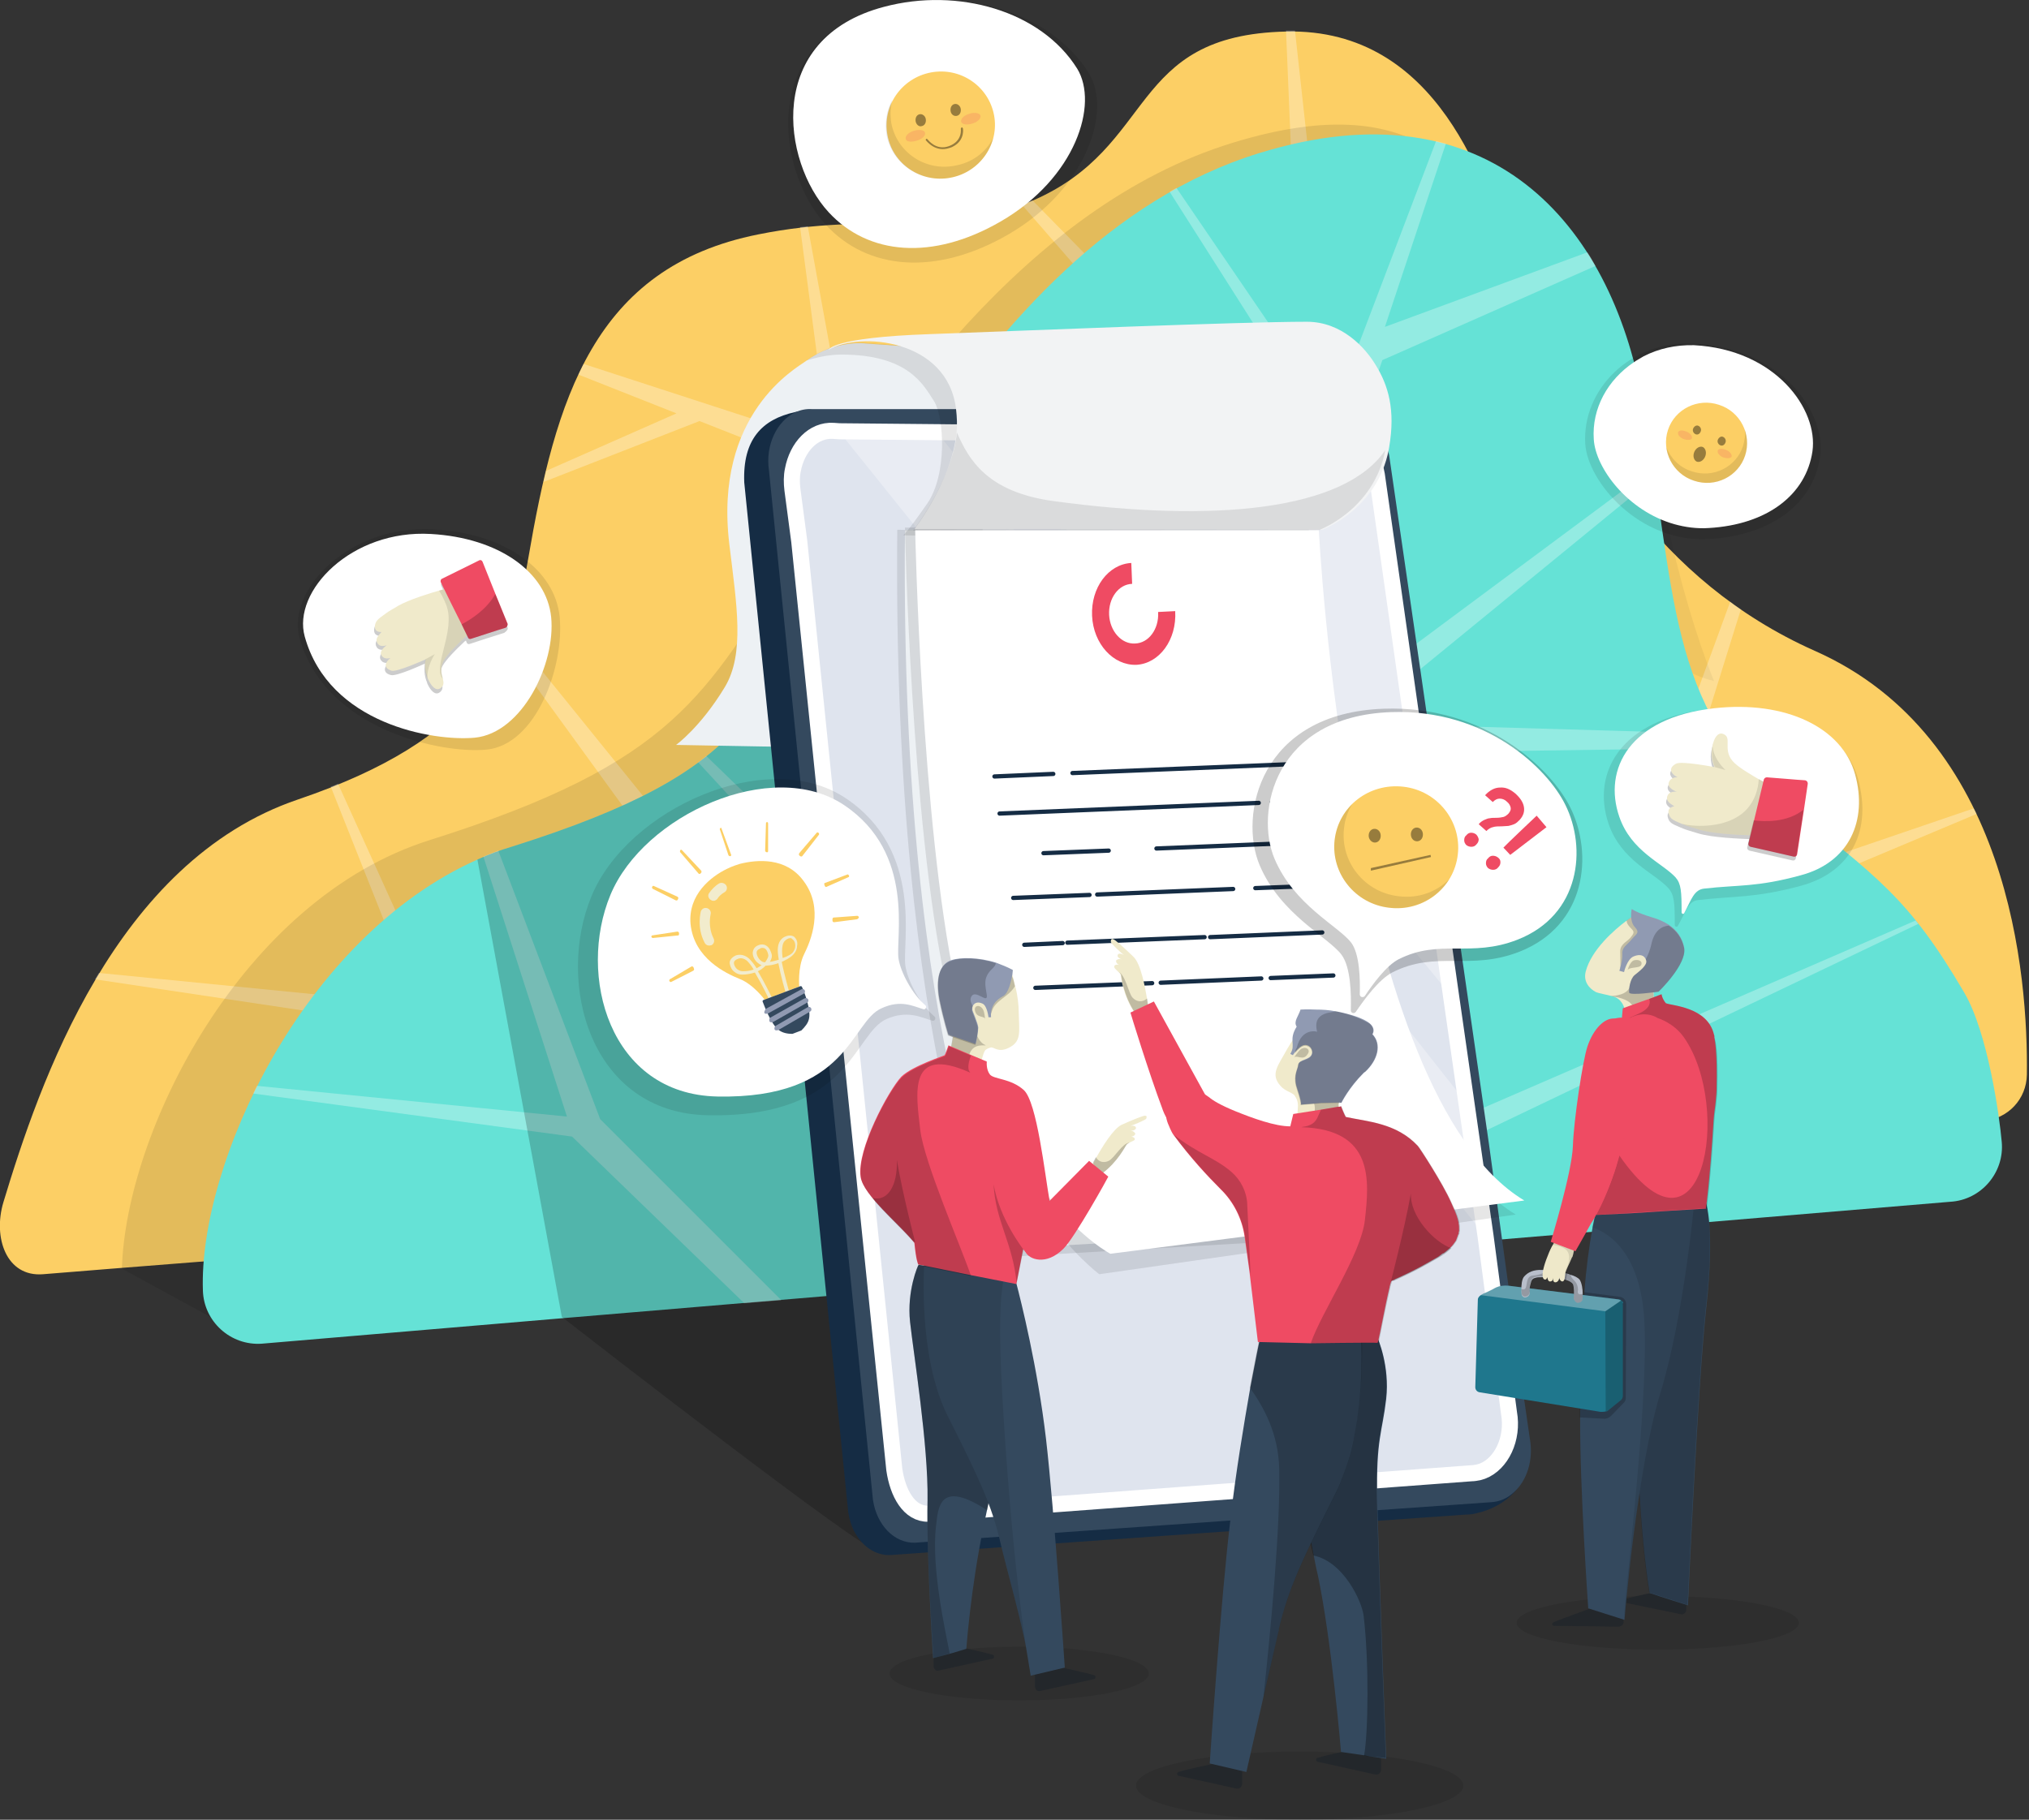 <svg width="476" height="427" viewBox="0 0 476 427" fill="none" xmlns="http://www.w3.org/2000/svg">
  <rect x="0" y="0" width="476" height="427" fill="#333333" stroke="none"/>
  <style>
    #Group_5,
    #Group_20 {
      -webkit-animation: dislike 4s infinite;
      animation: dislike 4s infinite;
      -webkit-transform-origin: right;
      -ms-transform-origin: right;
      transform-origin: right;
      transform-box: fill-box;
    }

    @-webkit-keyframes dislike {
      0%,
      30%,
      60%,
      100% {
        -webkit-transform: rotate(0);
        transform: rotate(0);
      }
      15%,
      45% {
        -webkit-transform: rotate(-10deg);
        transform: rotate(-10deg);
      }
    }

    @keyframes dislike {
      0%,
      30%,
      60%,
      100% {
        -webkit-transform: rotate(0);
        transform: rotate(0);
      }
      15%,
      45% {
        -webkit-transform: rotate(-10deg);
        transform: rotate(-10deg);
      }
    }

    #Group_22,
    #Group_3_2 {
      -webkit-animation: smile 2s infinite alternate;
      animation: smile 2s infinite alternate;
    }

    @-webkit-keyframes smile {
      0% {
        -webkit-transform: translateY(-5px);
        transform: translateY(-5px);
      }
      100% {
        -webkit-transform: translateY(5px);
        transform: translateY(5px);
      }
    }

    @keyframes smile {
      0% {
        -webkit-transform: translateY(-5px);
        transform: translateY(-5px);
      }
      100% {
        -webkit-transform: translateY(5px);
        transform: translateY(5px);
      }
    }
    #Vector_160,
    #Vector_161 {
      -webkit-animation: smileEyes 4s infinite;
      animation: smileEyes 4s infinite;
      transform-box: fill-box;
      -webkit-transform-origin: center;
      -ms-transform-origin: center;
      transform-origin: center;
    }
    @-webkit-keyframes smileEyes {
      0%,
      8%,
      15%,
      100% {
        -webkit-transform: scaleY(100%) skewX(0);
        transform: scaleY(100%) skewX(0);
      }
      5%,
      13% {
        -webkit-transform: scaleY(10%) skewX(-40deg);
        transform: scaleY(10%) skewX(-40deg);
      }
    }
    @keyframes smileEyes {
      0%,
      8%,
      15%,
      100% {
        -webkit-transform: scaleY(100%) skewX(0);
        transform: scaleY(100%) skewX(0);
      }
      5%,
      13% {
        -webkit-transform: scaleY(10%) skewX(-40deg);
        transform: scaleY(10%) skewX(-40deg);
      }
    }

    #Group_3_2 {
      animation-direction: alternate-reverse;
    }

    #Vector_14,
    #Vector_12 {
      -webkit-animation: surprisedEyes 4s infinite;
      animation: surprisedEyes 4s infinite;
      -webkit-transform-origin: center;
      -ms-transform-origin: center;
      transform-origin: center;
      transform-box: fill-box;
    }

    @-webkit-keyframes surprisedEyes {
      0%,
      26%,
      100% {
        -webkit-transform: translate(0, 0);
        transform: translate(0, 0);
      }
      8%,
      15%,
      23% {
        -webkit-transform: translate(-2px, -1px);
        transform: translate(-2px, -1px);
      }
      5%,
      13%,
      20% {
        -webkit-transform: translate(2px, 1px);
        transform: translate(2px, 1px);
      }
    }

    @keyframes surprisedEyes {
      0%,
      26%,
      100% {
        -webkit-transform: translate(0, 0);
        transform: translate(0, 0);
      }
      8%,
      15%,
      23% {
        -webkit-transform: translate(-2px, -1px);
        transform: translate(-2px, -1px);
      }
      5%,
      13%,
      20% {
        -webkit-transform: translate(2px, 1px);
        transform: translate(2px, 1px);
      }
    }

    #Vector_126,
    #Vector_127 {
      -webkit-animation: pokerEyes 4s infinite;
      animation: pokerEyes 4s infinite;
      -webkit-transform-origin: center;
      -ms-transform-origin: center;
      transform-origin: center;
      transform-box: fill-box;
    }

    @-webkit-keyframes pokerEyes {
      0%,
      35%,
      70%,
      100% {
        -webkit-transform: translate(0, 0);
        transform: translate(0, 0);
      }

      5%,
      25% {
        -webkit-transform: translate(3px, 0);
        transform: translate(3px, 0);
      }

      40%,
      60% {
        -webkit-transform: translate(-3px, 0);
        transform: translate(-3px, 0);
      }
    }

    @keyframes pokerEyes {
      0%,
      35%,
      70%,
      100% {
        -webkit-transform: translate(0, 0);
        transform: translate(0, 0);
      }

      5%,
      25% {
        -webkit-transform: translate(3px, 0);
        transform: translate(3px, 0);
      }

      40%,
      60% {
        -webkit-transform: translate(-3px, 0);
        transform: translate(-3px, 0);
      }
    }

    #Vector_128 {
      -webkit-animation: pokerLips 4s infinite;
      animation: pokerLips 4s infinite;
      -webkit-transform-origin: center;
      -ms-transform-origin: center;
      transform-origin: center;
      transform-box: fill-box;
    }

    @-webkit-keyframes pokerLips {
      0%,
      35%,
      70%,
      100% {
        -webkit-transform: rotate(0);
        transform: rotate(0);
      }

      5%,
      25% {
        -webkit-transform: rotate(25deg);
        transform: rotate(25deg);
      }

      40%,
      60% {
        -webkit-transform: rotate(-15deg);
        transform: rotate(-15deg);
      }
    }

    @keyframes pokerLips {
      0%,
      35%,
      70%,
      100% {
        -webkit-transform: rotate(0);
        transform: rotate(0);
      }

      5%,
      25% {
        -webkit-transform: rotate(25deg);
        transform: rotate(25deg);
      }

      40%,
      60% {
        -webkit-transform: rotate(-15deg);
        transform: rotate(-15deg);
      }
    }

    #exclamation,
    #Vector_121 {
      -webkit-animation: question 4s infinite;
      animation: question 4s infinite;
      -webkit-transform-origin: left bottom;
      -ms-transform-origin: left bottom;
      transform-origin: left bottom;
      transform-box: fill-box;
    }

    @-webkit-keyframes question {
      0%,
      4%,
      8%,
      12%,
      16%,
      100% {
        -webkit-transform: rotate(0);
        transform: rotate(0);
      }
      2% {
        -webkit-transform: rotate(6deg) scale(1.1);
        transform: rotate(6deg) scale(1.1);
      }
      6% {
        -webkit-transform: rotate(-6deg) scale(0.9);
        transform: rotate(-6deg) scale(0.9);
      }
      10% {
        -webkit-transform: rotate(9deg) scale(1.2);
        transform: rotate(9deg) scale(1.2);
      }
      14% {
        -webkit-transform: rotate(-9deg) scale(0.8);
        transform: rotate(-9deg) scale(0.8);
      }
    }

    @keyframes question {
      0%,
      4%,
      8%,
      12%,
      16%,
      100% {
        -webkit-transform: rotate(0);
        transform: rotate(0);
      }
      2% {
        -webkit-transform: rotate(6deg) scale(1.1);
        transform: rotate(6deg) scale(1.1);
      }
      6% {
        -webkit-transform: rotate(-6deg) scale(0.9);
        transform: rotate(-6deg) scale(0.9);
      }
      10% {
        -webkit-transform: rotate(9deg) scale(1.2);
        transform: rotate(9deg) scale(1.2);
      }
      14% {
        -webkit-transform: rotate(-9deg) scale(0.8);
        transform: rotate(-9deg) scale(0.8);
      }
    }

    #Vector_141,
    #Vector_140 {
      -webkit-animation: lamplight 2s infinite;
      animation: lamplight 2s infinite;
    }

    @-webkit-keyframes lamplight {
      0% {
        -webkit-filter: brightness(1);
        filter: brightness(1);

        -webkit-animation-timing-function: cubic-bezier(0.79, 0.03, 0.93, 0.24);
        animation-timing-function: cubic-bezier(0.79, 0.03, 0.93, 0.24);
      }
      6% {
        -webkit-filter: brightness(0.8);
        filter: brightness(0.8);

        -webkit-animation-timing-function: cubic-bezier(0.1, 1, 0.6, 0.4, 0);
        animation-timing-function: cubic-bezier(0.1, 1, 0.6, 0.4, 0);
      }
      10% {
        -webkit-filter: brightness(1);
        filter: brightness(1);
        -webkit-animation-timing-function: cubic-bezier(0.86, 0.16, 0.78, 0.38);
        animation-timing-function: cubic-bezier(0.86, 0.16, 0.78, 0.38);
      }
      14%,
      19% {
        -webkit-filter: brightness(0.8);
        filter: brightness(0.8);
      }
      24%,
      100% {
        -webkit-filter: brightness(1);
        filter: brightness(1);
      }
    }

    @keyframes lamplight {
      0% {
        -webkit-filter: brightness(1);
        filter: brightness(1);

        -webkit-animation-timing-function: cubic-bezier(0.79, 0.03, 0.93, 0.24);
        animation-timing-function: cubic-bezier(0.79, 0.03, 0.93, 0.24);
      }
      6% {
        -webkit-filter: brightness(0.8);
        filter: brightness(0.8);

        -webkit-animation-timing-function: cubic-bezier(0.1, 1, 0.6, 0.4, 0);
        animation-timing-function: cubic-bezier(0.1, 1, 0.6, 0.4, 0);
      }
      10% {
        -webkit-filter: brightness(1);
        filter: brightness(1);
        -webkit-animation-timing-function: cubic-bezier(0.86, 0.16, 0.78, 0.38);
        animation-timing-function: cubic-bezier(0.86, 0.16, 0.78, 0.38);
      }
      14%,
      19% {
        -webkit-filter: brightness(0.8);
        filter: brightness(0.8);
      }
      24%,
      100% {
        -webkit-filter: brightness(1);
        filter: brightness(1);
      }
    }
    #lamp-line {
      -webkit-animation: lampLine 2s infinite;
      animation: lampLine 2s infinite;
    }
    @-webkit-keyframes lampLine {
      0% {
        opacity: 1;
        -webkit-animation-timing-function: cubic-bezier(0.79, 0.03, 0.93, 0.24);
        animation-timing-function: cubic-bezier(0.79, 0.03, 0.93, 0.24);
      }
      6% {
        opacity: 0;
        -webkit-animation-timing-function: cubic-bezier(0.1, 1, 0.6, 0.4, 0);
        animation-timing-function: cubic-bezier(0.1, 1, 0.6, 0.4, 0);
      }
      10% {
        opacity: 1;
        -webkit-animation-timing-function: cubic-bezier(0.86, 0.16, 0.78, 0.38);
        animation-timing-function: cubic-bezier(0.86, 0.16, 0.78, 0.38);
      }
      14%,
      19% {
        opacity: 0;
      }
      24%,
      100% {
        opacity: 1;
      }
    }
    @keyframes lampLine {
      0% {
        opacity: 1;
        -webkit-animation-timing-function: cubic-bezier(0.79, 0.03, 0.93, 0.24);
        animation-timing-function: cubic-bezier(0.79, 0.03, 0.93, 0.24);
      }
      6% {
        opacity: 0;
        -webkit-animation-timing-function: cubic-bezier(0.1, 1, 0.6, 0.4, 0);
        animation-timing-function: cubic-bezier(0.1, 1, 0.6, 0.4, 0);
      }
      10% {
        opacity: 1;
        -webkit-animation-timing-function: cubic-bezier(0.86, 0.16, 0.78, 0.38);
        animation-timing-function: cubic-bezier(0.86, 0.16, 0.78, 0.38);
      }
      14%,
      19% {
        opacity: 0;
      }
      24%,
      100% {
        opacity: 1;
      }
    }
    #back {
      -webkit-animation: back 1s infinite;
      animation: back 1s infinite;
    }
    @-webkit-keyframes back {
      0% {
        -webkit-transform: skew(-0.2deg);
        transform: skew(-0.2deg);
      }
      100% {
        -webkit-transform: skew(0.01deg);
        transform: skew(0.01deg);
      }
    }
    @keyframes back {
      0% {
        -webkit-transform: skew(-0.2deg);
        transform: skew(-0.2deg);
      }
      100% {
        -webkit-transform: skew(0.01deg);
        transform: skew(0.01deg);
      }
    }
    #Group_12 {
      -webkit-animation: hand1 6s infinite;
      animation: hand1 6s infinite;
      transform-box: fill-box;
      -webkit-transform-origin: bottom;
      -ms-transform-origin: bottom;
      transform-origin: bottom;
    }

    @-webkit-keyframes hand1 {
      0%,
      100% {
        -webkit-transform: rotate(0) translate(0, 0);
        transform: rotate(0) translate(0, 0);
      }
      50% {
        -webkit-transform: rotate(20deg) translate(-2px, -2px);
        transform: rotate(20deg) translate(-2px, -2px);
      }
    }

    @keyframes hand1 {
      0%,
      100% {
        -webkit-transform: rotate(0) translate(0, 0);
        transform: rotate(0) translate(0, 0);
      }
      50% {
        -webkit-transform: rotate(20deg) translate(-2px, -2px);
        transform: rotate(20deg) translate(-2px, -2px);
      }
    }

    #Group_14 {
      -webkit-animation: head1 5s infinite;
      animation: head1 5s infinite;
      transform-box: fill-box;
      -webkit-transform-origin: bottom;
      -ms-transform-origin: bottom;
      transform-origin: bottom;
    }

    @-webkit-keyframes head1 {
      0%,
      30%,
      60%,
      100% {
        -webkit-transform: rotate(0);
        transform: rotate(0);
      }
      15%,
      45% {
        -webkit-transform: rotate(-7deg);
        transform: rotate(-7deg);
      }
    }

    @keyframes head1 {
      0%,
      30%,
      60%,
      100% {
        -webkit-transform: rotate(0);
        transform: rotate(0);
      }
      15%,
      45% {
        -webkit-transform: rotate(-7deg);
        transform: rotate(-7deg);
      }
    }
  </style>

  <g id="Group_2">
    <rect width="825" height="800" fill="none" id="back" />
    <g id="Group_3">
      <path
        id="Vector_2"
        d="M475.5 252.2C475.4 257.9 471.1 262.5 465.4 263L447.9 264.4L26.2 297.7L10.1 299C1.5 299.7 -1.7 290.4 0.8 282.1C9.2 254.3 26.9 202.2 69.9 187.6C112 173.3 119.9 154.2 123.9 131.2C130.3 93.8 139.2 62.7 177.9 55.001C205.7 49.401 221 56.3 242.2 47.1C271.6 34.401 264.4 8.2 301.8 7.4C337.5 6.6 348.8 43.6 354.2 60.6C355.5 64.701 356.9 68.8 358.5 73.1C358.7 73.6 358.9 74.1 359 74.6C359 74.6 359 74.701 359.1 74.701C370.2 104.1 388.9 136.3 425.7 152.7C471.6 173 475.8 229.2 475.5 252.2Z"
        fill="#FCCF65"
      />
      <path
        id="Vector_2_2"
        opacity="0.3"
        d="M463.701 191L401.101 217.3L99.101 260.2L93.701 240.5L22.301 229.8C22.601 229.3 22.901 228.8 23.201 228.3L97.901 235.7L77.601 184.6C78.201 184.4 78.701 184.2 79.301 183.9L105.701 242.2L158.701 206.5L118.401 151C118.801 150 119.201 149.1 119.601 148.1L166.401 206L199.801 173.8L189.701 108.9L164.101 98.8L127.501 113.1C127.701 112.2 127.901 111.4 128.101 110.5L158.701 97L135.701 87.9C136.101 87.1 136.501 86.2 136.901 85.4L194.401 104.1L187.701 53.3C188.301 53.2 188.901 53.2 189.501 53.1L207.501 151.8L261.101 72.6L239.701 48C240.501 47.7 241.301 47.4 242.201 47L276.001 81.5L303.401 48.1L301.701 7.2H301.801C302.501 7.2 303.201 7.2 303.801 7.2L323.001 181.5L385.501 197L405.901 141.2C406.701 141.8 407.501 142.4 408.401 143L392.101 195.3L408.201 208.4L463.001 189.7C463.301 190.1 463.501 190.6 463.701 191Z"
        fill="white"
      />
      <path
        id="Vector_3"
        opacity="0.1"
        d="M450.3 264.301L59.6 314.601L28.6 297.701C29.5 265.601 56.6 211.001 100.9 197.101C158.9 178.801 165.2 162.901 185.9 131.201C206.6 99.401 239.9 48.601 289.2 33.501C334.5 19.601 349 41.501 361 73.001C361.2 73.501 361.4 74.001 361.5 74.501C361.5 74.501 361.5 74.601 361.6 74.601C363.6 80.201 365.2 86.101 366.3 92.201C374.2 136.701 371.9 164.501 399.7 186.701C421.6 204.201 428.8 209.001 441.8 231.201C446.7 239.901 449.4 257.001 450.3 264.301Z"
        fill="black"
      />
      <path
        id="Vector_4"
        opacity="0.05"
        d="M402.1 159.8C390.9 157.1 382.9 147.1 382.2 140.4C381.5 133.1 385 126.1 391 121.7C393.7 135.3 398.2 150.2 402.1 159.8Z"
        fill="black"
      />
      <path
        id="Vector_5"
        d="M457.5 282L287.1 296.3L132.2 309.3L61.4 315.3C54.1 315.8 47.8 310.1 47.6 302.8C46.6 273.3 70.9 220 112 201.7C114.6 200.5 117.3 199.5 120 198.7C178 180.4 175.6 166.1 196.2 134.4C202.1 125.3 208.7 114.6 216.3 103.6C235.3 76.1 260.3 46.7 295.5 35.9C349.5 19.3 377.9 52.6 385.3 93.9C393.2 138.4 390.9 166.2 418.7 188.4C440.5 205.9 447.8 210.7 460.8 232.9C466.4 242.4 469.1 262.2 469.6 267.9C470.3 275.1 464.8 281.6 457.5 282Z"
        fill="#65E2D6"
      />
      <path
        id="Vector_6"
        opacity="0.3"
        d="M140.8 262.601L183.3 305.101L174.6 305.801L134.2 266.701L59.4 256.601C59.7 256.001 60 255.401 60.3 254.801L133 262.001L113.4 201.001C114.6 200.501 115.7 200.101 116.9 199.601L140.8 262.601Z"
        fill="white"
      />
      <path
        id="Vector_7"
        opacity="0.3"
        d="M324.301 276.901L327.501 293.001L273.401 297.501L163.801 178.901C164.501 178.401 165.101 177.901 165.701 177.401L209.901 220.201L284.401 235.701L311.201 102.901L274.401 45.001C274.901 44.701 275.401 44.401 276.001 44.101L312.401 97.501L336.901 33.101C337.701 33.301 338.401 33.501 339.201 33.701L324.901 76.701L372.401 59.201C373.101 60.201 373.701 61.301 374.301 62.401L324.301 84.501L313.601 115.501L311.201 166.701L387.801 109.801C387.901 110.601 388.001 111.301 388.101 112.101L317.701 169.701L403.801 172.201C404.501 173.301 405.301 174.401 406.001 175.501L312.301 176.801L320.001 272.101L449.401 216.001C449.601 216.301 449.801 216.501 450.001 216.801L324.301 276.901Z"
        fill="white"
      />
    </g>
    <g id="Group_2_2">
      <path
        id="Vector_8"
        opacity="0.1"
        d="M427 107.2C425.4 118.1 415.7 125.6 400.9 126.5C384.5 127.4 372.5 113 371.9 104.2C371.1 91.3 382.7 79.9 397 80.6C417.8 81.5 428.5 96.7 427 107.2Z"
        fill="black"
      />
      <path
        id="Vector_9"
        d="M425.199 105.9C423.699 116.1 414.599 123.1 400.899 123.9C398.099 124.1 395.299 123.7 392.799 123C381.799 119.9 374.299 109.8 373.899 103.1C373.399 95.8 377.199 89.1 383.299 85C383.999 84.5 384.799 84.1 385.599 83.6C389.099 81.8 393.099 80.9 397.399 81C416.599 82 426.599 96.1 425.199 105.9Z"
        fill="white"
      />
      <g id="Group_3_2">
        <path
          id="Vector_10"
          d="M409.4 106.9C411 102 408.3 96.6 403.3 95C398.3 93.3 392.9 96 391.3 100.9C389.7 105.8 392.4 111.2 397.4 112.8C402.4 114.5 407.8 111.8 409.4 106.9Z"
          fill="#FCCF65"
        />
        <path
          id="Vector_11"
          opacity="0.1"
          d="M390.9 104.9C391.3 108.4 393.8 111.6 397.4 112.8C402.4 114.5 407.8 111.8 409.4 106.9C410.1 104.8 410 102.6 409.3 100.7C409.5 102 409.3 103.4 408.9 104.7C407.3 109.6 401.9 112.3 396.9 110.6C394 109.7 391.9 107.5 390.9 104.9Z"
          fill="black"
        />
        <path
          id="Vector_12"
          opacity="0.4"
          d="M404.8 103.8C405 103.3 404.7 102.7 404.2 102.5C403.7 102.3 403.2 102.7 403 103.2C402.8 103.7 403.1 104.3 403.6 104.5C404.1 104.7 404.6 104.4 404.8 103.8Z"
          fill="black"
        />
        <path
          id="Vector_13"
          opacity="0.4"
          d="M400.001 107.2C400.401 106.3 400.201 105.3 399.501 104.9C398.801 104.6 397.901 105.1 397.501 106C397.101 106.9 397.301 107.9 398.001 108.3C398.701 108.6 399.601 108.1 400.001 107.2Z"
          fill="black"
        />
        <path
          id="Vector_14"
          opacity="0.4"
          d="M398.999 101.2C399.199 100.7 398.899 100.1 398.399 99.9C397.899 99.7 397.399 100.1 397.199 100.6C396.999 101.1 397.299 101.7 397.799 101.9C398.299 102.1 398.799 101.8 398.999 101.2Z"
          fill="black"
        />
        <path
          id="Vector_15"
          opacity="0.2"
          d="M406.201 107.2C406.401 106.7 405.901 106 405.001 105.6C404.101 105.2 403.201 105.2 403.001 105.7C402.801 106.2 403.301 106.9 404.201 107.3C405.001 107.6 405.901 107.6 406.201 107.2Z"
          fill="#EF4B63"
        />
        <path
          id="Vector_16"
          opacity="0.2"
          d="M396.9 102.9C397.1 102.4 396.6 101.7 395.7 101.3C394.8 100.9 393.9 100.9 393.7 101.4C393.5 101.9 394 102.6 394.9 103C395.8 103.3 396.7 103.3 396.9 102.9Z"
          fill="#EF4B63"
        />
      </g>
    </g>
    <g id="Group_4">
      <path
        id="Vector_17"
        opacity="0.1"
        d="M70.3 149.8C67.1 138.5 81.9 123.1 101.6 124.2C118.4 125.1 130.2 133.6 131.3 144.8C132.4 156.4 125.8 174.8 114.1 175.9C103.7 176.9 76.4 171.4 70.3 149.8Z"
        fill="black"
      />
      <path
        id="Vector_18"
        d="M71.5 149.4C68.5 138.7 82.5 124.2 101.1 125.3C117 126.2 128.2 134.2 129.3 144.8C130.4 155.8 122.5 172 111.4 173.1C101.6 174 77.2 169.9 71.5 149.4Z"
        fill="white"
      />
      <g id="Group_5">
        <path
          id="Vector_19"
          opacity="0.2"
          d="M119.099 147.3L116.999 141.9L113.299 132.6C113.199 132.3 112.799 132.1 112.499 132.3L103.799 136.6C103.499 136.7 103.399 137.1 103.499 137.4L104.299 139.1C102.499 139.6 96.299 141.3 93.399 143C92.399 143.6 91.199 144.2 90.099 145C88.999 145.8 87.999 146.3 87.799 147.5C87.499 149.4 89.299 149.2 89.299 149.2C88.499 150.1 87.699 150.8 88.399 151.9C89.099 152.9 90.599 152.3 90.599 152.3C90.599 152.3 88.599 153.6 89.299 154.8C89.999 156 91.399 155.4 91.399 155.4C91.399 155.4 90.699 155.9 90.399 156.6C90.099 157.3 90.399 158.1 91.699 158.4C92.999 158.8 99.499 155.8 99.699 155.7C99.699 155.8 99.299 157.7 99.999 159.7C100.099 159.9 100.199 160.1 100.199 160.3C100.999 162.1 102.099 163.2 103.099 162.5C104.999 161.2 102.299 159.3 103.799 156.3C104.599 154.8 107.099 152.3 108.599 150.9C108.899 150.6 109.099 150.4 109.299 150.3L109.499 150.8C109.599 151.1 109.899 151.2 110.199 151.1C111.699 150.6 116.599 149 118.299 148.5C118.999 148 119.199 147.6 119.099 147.3Z"
          fill="black"
        />
        <path
          id="Vector_20"
          d="M110.099 148.701C109.999 148.801 109.499 149.201 108.799 149.801C107.299 151.201 104.699 153.701 103.999 155.201C103.199 156.901 103.599 158.201 103.899 159.301C104.099 160.201 104.199 160.901 103.299 161.501C102.299 162.201 101.199 161.101 100.399 159.301C100.299 159.101 100.199 158.901 100.199 158.701C99.399 156.701 99.799 154.801 99.899 154.701C99.699 154.801 93.199 157.701 91.899 157.401C90.599 157.001 90.299 156.301 90.599 155.601C90.899 154.901 91.499 154.501 91.599 154.401C91.499 154.401 90.199 154.901 89.499 153.801C88.799 152.701 90.699 151.401 90.799 151.401C90.699 151.401 89.199 152.001 88.599 151.001C87.899 150.001 88.699 149.201 89.499 148.301C89.499 148.301 87.599 148.501 87.999 146.601C88.199 145.501 89.099 145.001 90.299 144.101C91.299 143.301 92.599 142.701 93.499 142.101C95.999 140.701 100.799 139.201 103.299 138.501C104.199 138.201 104.799 138.101 104.799 138.101L106.899 140.101L110.099 148.701Z"
          fill="#F0EACB"
        />
        <path
          id="Vector_21"
          opacity="0.1"
          d="M110.1 148.7C110 148.8 109.5 149.2 108.8 149.8C107.3 151.2 104.7 153.7 104 155.2C103.2 156.9 103.6 158.2 103.9 159.3C101.3 156.6 107 148 104.7 142C104.2 140.7 103.6 139.5 103 138.6C103.9 138.3 104.5 138.2 104.5 138.2L106.6 140.2L110.1 148.7Z"
          fill="black"
        />
        <path
          id="Vector_22"
          d="M118.599 147.3C116.899 147.8 112.099 149.4 110.499 149.9C110.199 150 109.899 149.9 109.799 149.6L108.299 146.5L105.699 141.3L103.399 136.6C103.299 136.3 103.399 135.9 103.699 135.8L112.399 131.5C112.699 131.3 113.099 131.5 113.199 131.8L116.199 139.3L116.899 141L119.099 146.4C119.099 146.8 118.899 147.2 118.599 147.3Z"
          fill="#EF4B63"
        />
        <path
          id="Vector_23"
          opacity="0.1"
          d="M101.999 153.5L99.799 154.7C99.799 154.8 99.399 156.7 100.099 158.7C100.199 158.9 100.199 159.1 100.299 159.3C99.999 156.5 101.999 153.5 101.999 153.5Z"
          fill="black"
        />
        <path
          id="Vector_24"
          opacity="0.2"
          d="M118.599 147.3C116.899 147.8 112.099 149.4 110.499 149.9C110.199 150 109.899 149.9 109.799 149.6L108.299 146.5C110.399 145.4 114.099 143.1 116.199 139.4L116.899 141.1L119.099 146.5C119.099 146.8 118.899 147.2 118.599 147.3Z"
          fill="black"
        />
      </g>
    </g>
    <path
      id="Vector_25"
      opacity="0.2"
      d="M292.7 331L205.8 363.9C202.6 364 138.6 314.3 132.3 309.4C132 309.2 131.8 309 131.8 309L112 201.7C114.6 200.5 117.3 199.5 120 198.7C178 180.4 175.6 166.1 196.2 134.4C202.1 125.3 208.7 114.6 216.3 103.6L248.2 103.9C252.6 104.2 257.3 110.5 258.3 115.8L276.4 228.4L287.2 296.3L292.7 331Z"
      fill="black"
    />
    <path
      id="Vector_26"
      d="M234.3 176.1C230.3 176.1 158.6 174.8 158.6 174.8C158.6 174.8 164.3 170.7 170 161.3C174.8 153.4 172.8 141.8 171.1 127.7C167.4 97 186.8 86.4 189.1 84.7C196.1 79.6 203.1 80.6 203.1 80.6L229.8 82.5C229.8 82.5 230.7 90.3 232.1 102C236 136.5 237.3 176.1 234.3 176.1Z"
      fill="#EDF1F4"
    />
    <g id="Group_6">
      <path
        id="Vector_27"
        d="M174.6 113.201L199 354.901C199.3 356.701 199.8 358.301 200.6 359.701C202.4 362.901 205.4 365.001 208.8 364.901L343.9 355.401C344.8 355.401 345.7 355.301 346.7 355.001C349.8 354.301 353 352.601 355.2 350.201C357 348.201 358 345.601 357.5 342.701L354.6 324.901L338.3 222.401L320.2 109.801C319.2 104.501 314.5 98.101 310.1 97.901L187 96.601C186.8 96.601 186.6 96.701 186.5 96.701C178.8 98.401 174.2 103.101 174.6 113.201Z"
        fill="#152C44"
      />
      <path
        id="Vector_28"
        d="M180.401 110.4L204.801 352C205.701 357.9 209.801 362.1 214.601 362L349.701 352.5C351.801 352.4 353.601 351.6 355.101 350.2C358.201 347.5 359.801 342.6 358.901 337.6L357.001 324.5L349.301 268.4L342.101 218.5L333.301 157.8L325.901 106.9C324.901 101.6 321.301 97.7 316.901 97.4L289.301 96H190.501C189.101 95.9 187.701 96.2 186.501 96.8C182.301 98.8 179.501 104.4 180.401 110.4Z"
        fill="#34495E"
      />
      <path
        id="Vector_29"
        d="M185.901 114.9L187.501 127L210.001 345.1C210.801 350.7 213.301 355.3 217.801 355.2L345.201 345.7C345.701 345.7 346.301 345.6 346.801 345.5C347.101 345.4 347.401 345.3 347.801 345.2C352.201 343.5 355.101 337.6 354.001 331.5L348.501 290L344.001 258.7L340.401 233.6L323.001 111.4C322.101 106.3 318.601 102.6 314.501 102.3L196.901 101.2L195.501 101.1C190.801 100.8 186.901 104.9 186.001 110.3C185.701 111.7 185.701 113.3 185.901 114.9Z"
        fill="#DFE4EE"
      />
      <path
        id="Vector_30"
        opacity="0.3"
        d="M231.201 101.2L340.401 233.6L323.001 111.4C322.101 106.3 318.601 102.6 314.501 102.3L231.201 101.2Z"
        fill="white"
      />
      <path id="Vector_31" opacity="0.3" d="M196.801 101.2L348.401 290L343.901 258.7L220.701 102.5L196.801 101.2Z" fill="white" />
      <path
        id="Vector_32"
        d="M185.901 114.9L187.501 127L209.801 344.8C210.601 350.4 213.301 355.3 217.801 355.2L345.201 345.7C345.701 345.7 346.301 345.6 346.801 345.5C347.101 345.4 347.401 345.3 347.801 345.2C352.201 343.5 355.101 337.6 354.001 331.5L348.501 290L344.001 258.7L340.401 233.6L323.001 111.4C322.101 106.3 318.601 102.6 314.501 102.3L196.901 101.2L195.501 101.1C190.801 100.8 187.001 104.9 186.001 110.3C185.701 111.7 185.701 113.3 185.901 114.9Z"
        stroke="white"
        stroke-width="3.77"
        stroke-miterlimit="10"
      />
    </g>
    <g id="Group_7">
      <path
        id="Vector_33"
        opacity="0.1"
        d="M210.498 124.3L305.498 127.1C305.498 127.1 318.598 234.3 324.598 254.6C330.598 274.9 337.098 289.1 337.098 289.1L233.498 295.1C233.498 295.1 209.298 248.8 210.498 124.3Z"
        fill="black"
      />
      <path
        id="Vector_34"
        d="M212.3 124.4L308.2 125C308.2 125 321.3 232.2 327.3 252.5C333.3 272.8 339.8 287 339.8 287L236.2 293C236.1 293 211.1 248.9 212.3 124.4Z"
        fill="#EDF1F4"
      />
      <path
        id="Vector_35"
        opacity="0.1"
        d="M212.299 123.8H306.999C306.999 123.8 313.899 259.9 355.599 285L257.899 299C257.899 299 232.499 280.5 221.799 230.4C213.699 192.5 212.299 123.8 212.299 123.8Z"
        fill="black"
      />
      <path
        id="Vector_36"
        opacity="0.1"
        d="M232.099 101.9L230.399 126.1L211.899 125.6C211.899 125.6 212.699 125.1 217.499 118.2C222.299 111.3 221.499 97.8 219.099 94.1C216.599 90.2 212.999 83.2 197.399 83.2C194.599 83.2 191.799 83.8 189.199 84.6C196.199 79.5 203.199 80.5 203.199 80.5L229.899 82.4C229.799 82.4 230.799 90.2 232.099 101.9Z"
        fill="black"
      />
      <path
        id="Vector_37"
        d="M214.699 124.4H309.399C309.399 124.4 315.899 256.6 357.599 281.7L260.499 294.2C260.499 294.2 234.899 281.1 224.199 231.1C216.099 193.1 214.699 124.4 214.699 124.4Z"
        fill="white"
      />
      <path
        id="Vector_38"
        d="M325.898 104.9C325.898 105.1 325.798 105.3 325.798 105.5C323.098 119.6 310.198 124.3 310.198 124.3L214.498 124.2C214.498 124.2 223.198 113 224.398 101.6C224.598 99.7 224.498 97.9 224.298 96.1C222.398 79.4 201.298 77.8 194.398 82.1C194.398 82.1 194.898 79.2 218.198 78.4C240.198 77.6 290.798 75.5 306.598 75.5C314.798 75.5 320.298 81.6 322.698 85.6C325.698 90.4 327.398 96.2 325.898 104.9Z"
        fill="#F2F3F4"
      />
      <path
        id="Vector_39"
        opacity="0.1"
        d="M324.999 105.6C322.299 119.7 309.399 124.4 309.399 124.4L214.199 124.5C214.199 124.5 223.299 112.8 224.499 101.5C227.299 107.9 231.599 115.5 247.299 117.6C284.899 122.7 315.399 119.8 324.999 105.6Z"
        fill="black"
      />
      <g id="Group_8">
        <path id="Vector_40" d="M247.099 181.6L233.299 182.2" stroke="#152C44" stroke-miterlimit="10" stroke-linecap="round" />
        <path id="Vector_41" d="M303.2 179.3L251.6 181.4" stroke="#152C44" stroke-miterlimit="10" stroke-linecap="round" />
        <path
          id="Vector_42"
          d="M295.298 188.399L234.498 190.899"
          stroke="#152C44"
          stroke-miterlimit="10"
          stroke-linecap="round"
        />
        <path id="Vector_43" d="M304.398 188L298.398 188.2" stroke="#152C44" stroke-miterlimit="10" stroke-linecap="round" />
        <path id="Vector_44" d="M260.099 199.6L244.799 200.2" stroke="#152C44" stroke-miterlimit="10" stroke-linecap="round" />
        <path
          id="Vector_45"
          d="M305.799 197.699L271.299 199.099"
          stroke="#152C44"
          stroke-miterlimit="10"
          stroke-linecap="round"
        />
        <path id="Vector_46" d="M255.599 210L237.699 210.7" stroke="#152C44" stroke-miterlimit="10" stroke-linecap="round" />
        <path id="Vector_47" d="M289.298 208.6L257.398 209.9" stroke="#152C44" stroke-miterlimit="10" stroke-linecap="round" />
        <path
          id="Vector_48"
          d="M307.598 207.899L294.498 208.399"
          stroke="#152C44"
          stroke-miterlimit="10"
          stroke-linecap="round"
        />
        <path id="Vector_49" d="M249.299 221.3L240.299 221.7" stroke="#152C44" stroke-miterlimit="10" stroke-linecap="round" />
        <path
          id="Vector_50"
          d="M282.598 219.899L250.398 221.199"
          stroke="#152C44"
          stroke-miterlimit="10"
          stroke-linecap="round"
        />
        <path id="Vector_51" d="M310.198 218.8L283.898 219.9" stroke="#152C44" stroke-miterlimit="10" stroke-linecap="round" />
        <path
          id="Vector_52"
          d="M270.298 230.699L242.898 231.799"
          stroke="#152C44"
          stroke-miterlimit="10"
          stroke-linecap="round"
        />
        <path id="Vector_53" d="M295.899 229.6L272.299 230.6" stroke="#152C44" stroke-miterlimit="10" stroke-linecap="round" />
        <path id="Vector_54" d="M312.8 228.899L298.1 229.499" stroke="#152C44" stroke-miterlimit="10" stroke-linecap="round" />
        <path
          id="Vector_55"
          d="M275.699 143.4L271.699 143.6V143.7C271.899 147.6 269.499 150.9 266.299 151C263.099 151.2 260.399 148.1 260.199 144.3C259.999 140.4 262.399 137.1 265.599 137L265.399 132.1C259.999 132.4 255.899 137.9 256.199 144.5C256.499 151.1 261.199 156.2 266.599 156C271.999 155.7 276.099 150.1 275.699 143.4C275.799 143.5 275.799 143.4 275.699 143.4Z"
          fill="#EF4B63"
        />
      </g>
    </g>
    <g id="Group_9">
      <path
        id="Vector_56"
        opacity="0.1"
        d="M239.101 399C255.901 399 269.501 396.2 269.501 392.7C269.501 389.2 255.901 386.4 239.101 386.4C222.301 386.4 208.701 389.2 208.701 392.7C208.701 396.2 222.301 399 239.101 399Z"
        fill="black"
      />
      <path
        id="Vector_57"
        d="M236.6 245.9C234.1 247.1 233.2 245.6 232.4 245.8C232.1 245.9 231.7 246 231.3 246.3C230.7 246.6 230.3 249.1 229.9 250C229.2 251.4 228.7 251.4 228.7 251.4L227.2 250.6L222.9 248.3L222.6 248.1C222.6 248.1 222.7 247.7 222.9 246.9C223 246.5 223.1 246.1 223.2 245.5C223.3 244.8 223.5 244 223.6 243.1C223.7 242.1 223.8 241.1 223.8 240C223.8 239.7 223.8 239.3 223.8 239C223.8 238.2 223.7 237.4 223.6 236.6C222.9 230.7 225.7 226.2 225.7 226.2L232.8 227.1L237.1 227.6C237.1 227.6 237.2 227.8 237.2 228C237.2 228.1 237.3 228.3 237.4 228.5C237.5 228.7 237.5 228.9 237.6 229.1C237.8 229.7 237.9 230.4 238.1 231.2C238.2 231.4 238.2 231.7 238.3 231.9C238.7 233.6 239 235.7 239 237.7C239.1 242.2 239.7 244.4 236.6 245.9Z"
        fill="#F0EACB"
      />
      <path
        id="Vector_58"
        opacity="0.2"
        d="M238.1 231.4C237.7 232.1 237.1 232.8 236.2 233.5C234.7 234.7 233.3 235.6 232.8 237C232.3 238.3 232.3 238.6 232.3 238.7L231 233.4L232.6 228.6L237 228C237 228.1 237 228.1 237.1 228.2C237.1 228.3 237.2 228.5 237.3 228.7C237.4 228.9 237.4 229.1 237.5 229.3C237.8 229.9 237.9 230.6 238.1 231.4Z"
        fill="black"
      />
      <path
        id="Vector_59"
        opacity="0.2"
        d="M228.001 246.3C226.701 248 227.701 249.3 227.501 249.5C226.401 250.8 222.801 247.8 222.901 246.8L223.101 245.7C223.201 245 223.401 244.2 223.501 243.3L222.701 243C222.801 242.1 222.801 241.1 222.801 240L223.701 240.1L228.501 240.5C228.501 240.5 228.601 241.8 229.201 243C229.601 243.9 230.201 244.8 231.101 245.2C231.901 245.6 229.301 244.7 228.001 246.3Z"
        fill="black"
      />
      <path
        id="Vector_60"
        d="M237.6 227.6C237.6 227.6 237.6 228 237.5 228.7C237.2 230.3 236.6 233 235.4 233.7C233.6 234.6 232.3 236.2 232.5 238.7H231.9C231.9 238.7 231.6 236 230.5 235.5C229.4 235 228.7 235.3 228.3 235.9C228.1 236.2 228.1 236.6 228.1 236.9C228.1 237.2 229.4 240 229.5 241.1C229.5 241.6 229.4 242.3 229.3 243C229.1 244 228.9 245 228.9 245L223.7 243.2L222.9 242.9L222.5 242.8C222.5 242.8 221.4 239.4 220.4 234.5C219.5 229.6 220.4 226.2 223.2 225.3C225.3 224.6 229.6 224.6 233.7 225.9C235 226.4 236.3 226.9 237.6 227.6Z"
        fill="#909AB2"
      />
      <path
        id="Vector_61"
        d="M219 387.501V390.901C219 391.601 219.6 392.201 220.2 392.001L232.9 389.201C233.3 389.101 233.3 388.401 232.9 388.301C230.6 387.601 225.6 386.601 225 386.401C224 386.101 219 387.501 219 387.501Z"
        fill="#23272B"
      />
      <path
        id="Vector_62"
        d="M242.801 392.3V395.7C242.801 396.4 243.401 397 244.001 396.8L256.701 394C257.101 393.9 257.101 393.2 256.701 393.1C254.401 392.4 249.401 391.4 248.801 391.2C247.801 390.9 242.801 392.3 242.801 392.3Z"
        fill="#23272B"
      />
      <path
        id="Vector_63"
        d="M213.501 310.2C214.301 317.5 217.801 339.2 217.601 352C217.301 364.8 218.901 389.1 218.901 389.1L223.401 387.9L226.701 386.9C226.701 386.9 227.701 372.9 230.701 358.4C232.501 350.1 234.201 341.1 235.401 333.4C236.201 328.1 236.701 323.5 236.801 320C237.101 302.7 237.401 300 237.401 300L234.001 299.5L215.501 296.8C215.401 296.8 212.701 302.9 213.501 310.2Z"
        fill="#34495E"
      />
      <path
        id="Vector_64"
        opacity="0.2"
        d="M213.5 310.2C214.3 317.5 217.8 339.2 217.6 352C217.3 364.8 219 389.1 219 389.1L222.8 388C221.9 383.2 218.4 368 219.6 358C220.1 353.8 220.3 347 231.6 354.4C233.4 346.1 234.3 341.2 235.4 333.5L233.9 299.6L215.4 296.9C215.4 296.8 212.7 302.9 213.5 310.2Z"
        fill="black"
      />
      <path
        id="Vector_65"
        d="M222.3 332.2C229.5 346.5 232.7 353.2 234.7 362C236 367.6 239.7 380.6 240.8 387.1C241.4 390.7 241.8 393.2 241.8 393.2L249.8 391.3C249.8 391.3 247.3 354.1 245.4 337.7C243.4 320.7 239.5 305.2 238.4 301L235.4 300.4L216.8 296.7C216.9 296.8 215.2 317.9 222.3 332.2Z"
        fill="#34495E"
      />
      <g id="Group_10">
        <path
          id="Vector_66"
          d="M255 274.9L256.7 278.2L258.2 275.9L258.5 275.4C262.3 272.6 264 268.9 264.3 268.6C264.4 268.4 264.7 268.3 265 268.1C265.6 267.8 266.2 267.6 266.2 267.4C266.2 267.4 266.4 266.9 265.4 266.7C266.3 266.6 266.4 266 266.3 265.9C265.9 265.4 265.5 265.3 265 265.4C265.5 265.3 266.4 265.3 266.5 264.7C266.5 264.1 265.6 264.1 265.2 264.2C265.6 264.1 268.8 262.8 268.9 262.5C269.1 262 269 261.8 268.6 261.8C268.2 261.8 266.1 262.6 263.2 263.9C261.2 264.8 258.6 269.1 257.2 271.6C257 272 256.8 272.4 256.6 272.7C256.6 272.8 256.5 272.9 256.5 272.9C256.2 273.4 255.9 273.8 255.6 274.2L255.3 274.5L255 274.9Z"
          fill="#F0EACB"
        />
        <path
          id="Vector_67"
          opacity="0.2"
          d="M256.4 272.9C256.9 273.8 257.6 274.9 258.2 275.9L258.5 275.4C262.3 272.6 264 268.9 264.3 268.6C264.4 268.4 264.7 268.3 265 268.1C263.2 268.3 261.5 271.7 260.1 272.4C258.9 273 257.6 272.6 257.1 271.5C256.9 271.9 256.7 272.3 256.5 272.6C256.5 272.8 256.5 272.8 256.4 272.9Z"
          fill="black"
        />
      </g>
      <path
        id="Vector_68"
        opacity="0.1"
        d="M222.3 332.2C229.5 346.5 232.7 353.2 234.7 362C236 367.6 239.7 380.6 240.8 387.1C240.8 387.1 237.3 365.7 235.1 326.8C234.3 312.2 234.6 304.4 235.4 300.5L216.8 296.8C216.9 296.8 215.2 317.9 222.3 332.2Z"
        fill="black"
      />
      <path
        id="Vector_69_00000176019327373396892090000010134501650563257992_"
        d="M240.001 293.1C242.701 296.6 245.501 295.6 246.901 292.5C247.901 290.2 246.801 284.7 246.301 282.2C245.101 275.5 243.301 258.7 240.201 255.8C237.101 253 233.101 253.3 232.201 252.1C231.301 250.9 231.501 249.1 231.501 249.1L227.701 247.5L222.501 245.3C222.001 246.7 221.801 247.3 221.601 247.6C221.601 247.7 214.101 250.1 211.501 252.6L211.401 252.7C208.501 255.8 200.901 269.8 201.901 276.2C202.601 280.5 210.701 286.9 214.501 291.6C214.901 295.7 215.301 296.4 215.401 296.7L227.701 299.2L238.401 301.3L238.501 301L240.001 293.2V293.1Z"
        fill="#EF4B63"
      />
      <path
        id="Vector_69_00000130612739483595710210000016088710605692524422_"
        d="M240.601 293.8C241.401 295.5 245.401 297.1 249.501 293C252.201 290.3 260.001 276.2 260.001 276.1L255.501 272.4L246.201 281.8C246.201 281.7 238.501 289.4 240.601 293.8Z"
        fill="#EF4B63"
      />
      <path
        id="Vector_70"
        opacity="0.2"
        d="M202.001 276.4C202.201 277.8 203.301 279.4 204.701 281.2C207.401 284.6 211.601 288.3 214.201 291.3C214.301 291.5 214.501 291.6 214.601 291.8C215.001 295.9 215.401 296.6 215.501 296.9L227.801 299.4C225.401 292.4 216.801 272.7 215.901 265.2C214.901 256.6 212.901 245.1 227.601 251.7C227.401 251.4 227.201 251.1 227.201 250.7C227.101 249.8 227.401 248.6 227.801 247.7L222.601 245.5C222.101 246.9 221.901 247.5 221.701 247.8C221.701 247.9 214.201 250.3 211.601 252.8L211.501 252.9C208.501 256 200.901 270 202.001 276.4Z"
        fill="black"
      />
      <path
        id="Vector_71"
        opacity="0.2"
        d="M238.5 301.1L240.1 293.2C240.1 293.2 234.5 286.1 233.1 277.9C233.5 286.5 237.6 291.6 238.5 301.1Z"
        fill="black"
      />
      <path
        id="Vector_72"
        opacity="0.2"
        d="M204.701 281.1C207.401 284.5 211.601 288.2 214.201 291.2L214.701 291.5C214.701 291.5 211.801 280.4 210.401 272.2C210.601 278.3 208.201 282 204.701 281.1Z"
        fill="black"
      />
      <path
        id="Vector_73"
        opacity="0.2"
        d="M231.101 239.3C231.101 239.3 231.001 237.3 230.501 236.7C229.801 235.7 228.601 235.9 228.701 237C229.001 239.1 231.201 238.2 231.101 239.3Z"
        fill="black"
      />
      <path
        id="Vector_74"
        opacity="0.2"
        d="M233.601 226.001C233.601 226.401 233.301 226.801 232.801 227.301C232.801 227.301 232.801 227.301 232.701 227.401C230.501 229.501 231.201 231.301 231.501 233.501C231.801 235.701 228.901 232.101 227.901 233.801C227.501 234.501 227.701 235.101 228.201 236.101C228.001 236.401 228.001 236.801 228.001 237.101C228.001 237.401 229.301 240.201 229.401 241.301C229.401 241.801 229.301 242.501 229.201 243.201C229.001 244.201 228.801 245.201 228.801 245.201L223.601 243.401L222.801 243.101L222.401 243.001C222.401 243.001 221.301 239.601 220.301 234.701C219.401 229.801 220.301 226.401 223.101 225.501C225.301 224.601 229.501 224.701 233.601 226.001Z"
        fill="black"
      />
    </g>
    <g id="Group_11">
      <path
        id="Vector_75"
        opacity="0.1"
        d="M304.9 427C326.1 427 343.3 423.4 343.3 419C343.3 414.6 326.1 411 304.9 411C283.7 411 266.5 414.6 266.5 419C266.5 423.4 283.7 427 304.9 427Z"
        fill="black"
      />
      <path
        id="Vector_76"
        d="M300.399 254.8C301.699 256.3 303.499 256.3 303.899 257.4C303.899 257.4 304.499 258.1 304.499 259.5C304.499 260.2 304.099 264.1 304.099 265.2C303.999 266.9 305.199 264 305.199 264H306.999L312.199 263.9H312.599C312.599 263.9 312.699 263.4 312.899 262.6C312.999 262.2 314.699 263.8 314.899 263.3C315.099 262.6 313.799 259.6 314.099 258.8C314.499 257.8 314.899 256.8 315.399 255.7C315.599 255.4 315.699 255.1 315.899 254.8C316.299 254.1 316.699 253.3 317.199 252.6C320.799 247.4 320.299 241.7 320.299 241.7L313.099 239L308.799 237.4C308.799 237.4 308.699 237.5 308.499 237.7C308.399 237.8 308.299 238 308.099 238.1C307.999 238.2 307.799 238.4 307.599 238.6C307.199 239.1 306.599 239.6 306.099 240.3C305.899 240.5 305.799 240.7 305.599 240.9C304.399 242.4 303.099 244.2 301.999 246.1C299.899 250 297.899 252 300.399 254.8Z"
        fill="#F0EACB"
      />
      <path
        id="Vector_77"
        opacity="0.2"
        d="M306.199 240.3C306.199 241.1 306.399 242.1 306.899 243.2C307.699 245 308.599 246.6 308.399 248.2C308.199 249.7 307.999 250 307.999 250L311.899 245.6L312.699 240.2L308.799 237.4C308.699 237.5 308.699 237.5 308.599 237.5C308.499 237.6 308.399 237.8 308.199 237.9C308.099 238 307.899 238.2 307.699 238.4C307.299 239 306.799 239.6 306.199 240.3Z"
        fill="black"
      />
      <path
        id="Vector_78"
        opacity="0.2"
        d="M308.399 259.4C308.799 261.7 307.199 262.4 307.199 262.7C307.599 264.5 312.599 263.4 312.899 262.4L314.599 262.9C314.799 262.2 313.699 259.7 314.099 258.8L315.399 255.7L310.699 253.7C310.699 253.7 309.899 254.9 308.799 255.8C307.999 256.5 306.999 257 305.899 256.9C305.099 256.8 307.999 257.2 308.399 259.4Z"
        fill="black"
      />
      <path
        id="Vector_79"
        d="M302.699 247.3L303.299 247.6C303.299 247.6 303.499 247.3 303.799 246.9C304.399 246.2 305.299 245.2 306.199 245.2C307.499 245.2 307.999 246.5 307.799 247.2C307.399 248.8 304.799 248.5 304.599 249.8C304.499 250.9 303.499 252.1 304.099 254.7C304.199 255.2 305.399 258.4 305.199 259.2C306.699 259.1 309.899 258.8 309.899 258.8L314.299 258.7L314.699 258.8C314.799 258.6 316.499 255.2 319.899 251.8C319.999 251.7 320.099 251.6 320.299 251.5C323.299 248.7 324.199 245 321.999 242.7C322.499 241.8 322.199 240.9 321.399 240.2C319.899 238.9 316.799 238 313.899 237.4C313.699 237.4 313.499 237.3 313.299 237.3C311.799 237 310.299 236.9 308.699 236.9C308.699 236.9 306.499 236.8 305.099 236.9C304.599 238.5 303.399 239.7 304.199 240.9C302.199 244.1 304.099 245.1 302.699 247.3Z"
        fill="#909AB2"
      />
      <path
        id="Vector_80"
        d="M324 411.6V415.2C324 416 323.4 416.5 322.7 416.4L309.1 413.4C308.7 413.3 308.6 412.6 309.1 412.5C311.5 411.7 316.9 410.7 317.6 410.5C318.7 410.1 324 411.6 324 411.6Z"
        fill="#23272B"
      />
      <path
        id="Vector_81"
        d="M291.399 414.9V418.5C291.399 419.3 290.799 419.8 290.099 419.7L276.499 416.7C276.099 416.6 275.999 415.9 276.499 415.8C278.899 415 284.299 414 284.999 413.8C286.099 413.4 291.399 414.9 291.399 414.9Z"
        fill="#23272B"
      />
      <path
        id="Vector_82"
        d="M299.299 327C299.299 328 299.699 329.3 300.199 330.8C301.599 335 304.199 340.6 304.899 344.7C305.899 351.6 306.799 357.9 308.199 365C308.499 366.4 308.699 367.8 309.099 369.3C312.399 384.8 314.599 411.1 314.599 411.1L320.099 411.9L321.199 412.1L325.199 412.7V412.6C325.099 409.8 323.399 364.8 323.099 351.5C322.799 337.7 324.299 336.1 325.199 328.3C326.099 320.5 323.199 314 323.199 314L303.399 316.9L300.999 317.3L299.799 317.5C299.599 317.3 298.999 308.5 299.299 327Z"
        fill="#34495E"
      />
      <path
        id="Vector_83"
        opacity="0.3"
        d="M304.7 349.3C306.4 357 306.7 359.2 308.1 365C315.2 366.4 319.5 375.8 319.9 379.1C321.2 389.8 321 406.8 320 412L321.1 412.1L325.1 412.5C325 409.7 323.3 364.7 323 351.4C322.7 337.6 324.2 336 325.1 328.2C326 320.4 323.1 313.9 323.1 313.9L303.3 316.8L300.9 317.2L300.3 330.9L299.4 351.8C300.5 360 302.8 340.4 304.7 349.3Z"
        fill="black"
      />
      <path
        id="Vector_84"
        d="M283.799 413.801L292.399 415.801C292.399 415.801 294.399 407.001 296.399 398.201C297.799 392.001 299.199 385.901 299.899 382.901C299.999 382.701 299.999 382.501 299.999 382.301C302.199 372.901 305.599 365.801 313.299 350.401C313.499 350.101 313.599 349.701 313.799 349.401C313.899 349.201 313.999 349.001 314.099 348.701C314.199 348.601 314.199 348.401 314.299 348.301C314.399 348.001 314.599 347.601 314.699 347.201C316.099 343.801 317.099 340.101 317.799 336.401C317.899 335.901 317.999 335.401 318.099 334.801C318.199 334.401 318.199 334.001 318.299 333.701C318.399 333.401 318.399 333.101 318.399 332.801C318.399 332.601 318.499 332.401 318.499 332.201C319.999 321.501 319.199 312.301 319.199 312.301L308.099 311.501L302.399 311.101L299.899 311.801L295.899 312.801C295.399 314.701 294.499 319.501 293.299 325.701C291.799 334.301 289.899 345.601 288.699 356.201C286.499 374.001 283.799 413.801 283.799 413.801Z"
        fill="#34495E"
      />
      <g id="Group_12">
        <path
          id="Vector_85"
          d="M270.1 238.5L267.1 241.2L266.4 238.4L266.2 237.7C263.4 233.5 263 229.2 262.9 228.7C262.8 228.5 262.6 228.2 262.3 228C261.8 227.5 261.3 227.1 261.4 226.8C261.4 226.8 261.4 226.2 262.5 226.4C261.7 226 261.8 225.4 261.9 225.3C262.5 224.9 262.9 225 263.4 225.3C262.9 225 262 224.7 262.2 224.1C262.4 223.5 263.3 223.9 263.7 224.1C263.3 223.9 260.6 221.4 260.6 221C260.6 220.4 260.8 220.2 261.2 220.4C261.6 220.5 263.4 222.1 265.9 224.5C267.6 226.1 268.6 231.4 269.1 234.4C269.2 234.9 269.2 235.4 269.3 235.8C269.3 235.9 269.3 236 269.3 236.1C269.4 236.7 269.5 237.2 269.8 237.8L270 238.3L270.1 238.5Z"
          fill="#F0EACB"
        />
        <path
          id="Vector_86"
          opacity="0.2"
          d="M269.4 236C268.6 236.7 267.4 237.6 266.5 238.4L266.3 237.7C263.5 233.5 263.1 229.2 263 228.7C262.9 228.5 262.7 228.2 262.4 228C264.1 228.9 264.7 233 265.7 234.1C266.7 235.2 268.1 235.2 269.1 234.3C269.2 234.8 269.2 235.3 269.3 235.6C269.3 235.8 269.3 235.9 269.4 236Z"
          fill="black"
        />
        <path
          id="Vector_88"
          d="M282.799 257L270.699 235L265.199 237.6C265.199 237.7 269.499 251.7 272.699 260.2C272.699 260.2 274.699 266.9 280.399 265.5C286.499 264 282.799 257 282.799 257Z"
          fill="#EF4B63"
        />
      </g>
      <path
        id="Vector_87"
        opacity="0.2"
        d="M296.399 398.3C297.799 392.1 299.199 386 299.899 383C299.999 382.8 299.999 382.6 299.999 382.4C302.199 373 305.599 365.9 313.299 350.5C313.499 350.2 313.599 349.8 313.799 349.5C313.899 349.3 313.999 349.1 314.099 348.8C314.199 348.7 314.199 348.5 314.299 348.4C314.399 348.1 314.599 347.7 314.699 347.3C316.099 343.9 316.999 340.2 317.799 336.5C317.899 336 317.999 335.5 318.099 334.9C318.199 334.5 318.199 334.1 318.299 333.8C318.399 333.5 318.399 333.2 318.399 332.9C318.399 332.7 318.499 332.5 318.499 332.3C320.099 321.1 319.399 311.2 319.399 311.2L308.099 311.5L299.799 311.7L295.799 312.7C295.299 314.6 294.399 319.4 293.199 325.6C296.499 330.2 299.899 336.4 300.099 344.6C300.399 358.6 298.099 382.4 296.399 398.3Z"
        fill="black"
      />
      <path
        id="Vector_88_00000084526215090918908610000013256435134180874634_"
        d="M273.699 258.9C273.199 261.5 273.699 263 274.199 264.1C274.599 265.1 274.999 265.9 275.299 266.3C279.199 271.6 283.299 276 286.299 279C289.399 282 291.399 286 291.999 290.3L293.099 298.2L295.099 314.9L307.299 315.2C307.299 315.2 322.299 315 323.199 315.1C323.199 315 323.199 314.9 323.299 314.8C323.799 312.8 324.999 306.1 325.999 302V301.9C326.099 301.7 326.099 301.4 326.199 301.2C326.299 301 326.299 300.8 326.399 300.6C326.799 300.4 327.099 300.3 327.399 300.1C327.699 300 327.999 299.8 328.299 299.7C332.399 297.8 333.899 296.9 337.399 294.9C337.499 294.8 337.699 294.7 337.799 294.6C337.899 294.5 338.099 294.4 338.199 294.3C338.299 294.2 338.399 294.1 338.599 294.1C339.199 293.7 339.699 293.2 340.199 292.8C340.299 292.7 340.399 292.6 340.499 292.5C340.899 292.1 341.199 291.6 341.499 291.2C341.499 291.1 341.599 291.1 341.599 291C341.699 290.7 341.799 290.5 341.899 290.2C341.899 290.1 341.999 290 341.999 289.9C341.999 289.8 342.099 289.7 342.099 289.7C342.099 289.6 342.099 289.6 342.199 289.5C342.199 289.4 342.199 289.4 342.199 289.3C342.199 289.2 342.199 289 342.299 288.9C342.299 288.8 342.299 288.8 342.299 288.7C342.299 288.6 342.299 288.6 342.299 288.5C342.399 286.3 341.299 284.2 340.399 282.1C338.399 277.6 332.999 269.3 332.599 268.9C327.599 263.5 320.799 263.2 315.699 262.1C315.499 261.8 314.599 259.7 314.599 259.6L314.199 259.7H313.899L309.799 260.4L303.399 261.4C303.399 261.4 302.899 263.4 302.699 264.3C299.099 264.3 293.899 262.4 289.699 260.7C286.299 259.3 284.499 258.2 283.699 257.5C277.199 252.8 274.099 257.1 273.699 258.9Z"
        fill="#EF4B63"
      />

      <path
        id="Vector_89"
        opacity="0.2"
        d="M320.199 286.301C319.299 294.301 310.099 307.701 307.499 315.201C307.499 315.201 321.699 315.101 323.299 315.101H323.399C323.399 315.101 323.399 315.001 323.499 314.801C323.799 313.301 325.099 306.501 326.199 302.001V301.901C326.299 301.701 326.299 301.401 326.399 301.201C326.499 301.001 326.499 300.801 326.599 300.601C326.999 300.401 327.299 300.301 327.599 300.101C327.899 300.001 328.199 299.801 328.499 299.701C332.599 297.801 334.099 296.901 337.599 294.901C337.699 294.801 337.899 294.701 337.999 294.601C338.099 294.501 338.299 294.401 338.399 294.301C338.499 294.201 338.599 294.101 338.799 294.101C339.399 293.701 339.899 293.201 340.399 292.801C340.499 292.701 340.599 292.601 340.699 292.501C341.099 292.101 341.399 291.601 341.699 291.201C341.699 291.101 341.799 291.101 341.799 291.001C341.899 290.701 341.999 290.501 342.099 290.201C342.099 290.101 342.199 290.001 342.199 289.901C342.199 289.801 342.299 289.701 342.299 289.701C342.299 289.601 342.299 289.601 342.399 289.501C342.399 289.401 342.399 289.401 342.399 289.301C342.399 289.201 342.399 289.001 342.499 288.901C342.499 288.801 342.499 288.801 342.499 288.701C342.499 288.601 342.499 288.601 342.499 288.501C342.599 286.301 341.499 284.201 340.499 282.101C338.499 277.601 333.099 269.301 332.699 268.901C327.699 263.501 320.899 263.201 315.799 262.101C315.599 261.801 314.699 259.701 314.699 259.601L314.299 259.701C314.199 259.801 314.099 259.801 314.099 259.801C314.099 259.801 314.099 259.701 313.999 259.701L309.899 260.401C309.499 261.301 309.199 262.001 308.999 262.401C307.899 264.501 305.599 264.301 305.299 264.501C322.499 265.001 321.199 277.201 320.199 286.301Z"
        fill="black"
      />
      <path
        id="Vector_90"
        opacity="0.2"
        d="M275.4 266.3C279.3 271.6 283.4 276 286.4 279C289.5 282 291.5 286 292.1 290.3L293.2 298.2C293.3 298.7 293.4 299.1 293.4 299.5L292.6 282.6C292.5 279.7 291.1 276.9 288.9 275C285.1 271.7 281 270.7 275.4 266.3Z"
        fill="black"
      />
      <path
        id="Vector_91"
        opacity="0.2"
        d="M326.299 300.7L326.799 300.4C326.799 300.5 326.799 300.5 326.899 300.6C332.399 298.1 333.699 297.3 337.699 295C338.899 294.3 339.799 293.6 340.499 292.9C336.399 291.5 330.699 285.3 330.999 280C329.399 288.8 326.299 300.7 326.299 300.7Z"
        fill="black"
      />
      <path
        id="Vector_92"
        opacity="0.2"
        d="M303.5 248.3C303.5 248.3 304.6 246.5 305.3 246.1C306.4 245.5 307.5 246.3 306.8 247.3C305.7 249.2 304 247.2 303.5 248.3Z"
        fill="black"
      />
      <path
        id="Vector_93"
        opacity="0.2"
        d="M304.499 249.9C304.399 251 303.399 252.2 303.999 254.8C304.099 255.3 305.299 258.5 305.099 259.3C306.599 259.2 309.799 258.9 309.799 258.9L314.599 258.8C314.699 258.6 316.399 255.2 319.799 251.8C319.899 251.7 319.999 251.6 320.199 251.5C323.199 248.7 324.099 245 321.899 242.7C322.399 241.8 322.099 240.9 321.299 240.2C319.399 239.1 316.699 238 313.799 237.4C313.599 237.4 313.399 237.3 313.199 237.3C313.099 237.7 307.699 237.1 308.999 242.1C308.999 242.1 305.399 241 304.199 245.9C303.999 246.1 303.899 246.5 303.799 247.1C304.399 246.4 305.299 245.4 306.199 245.4C307.499 245.4 307.999 246.7 307.799 247.4C307.299 249 304.699 248.6 304.499 249.9Z"
        fill="black"
      />
    </g>
    <g id="Group_13">
      <path
        id="Vector_94"
        opacity="0.1"
        d="M388.899 387.1C407.199 387.1 421.999 384.3 421.999 380.8C421.999 377.3 407.199 374.5 388.899 374.5C370.599 374.5 355.799 377.3 355.799 380.8C355.799 384.3 370.699 387.1 388.899 387.1Z"
        fill="black"
      />
      <path
        id="Vector_95"
        d="M380.399 377.2L380.899 380.4C380.999 381.1 380.399 381.7 379.699 381.7L364.599 381.5C364.099 381.5 363.999 380.9 364.399 380.7C366.899 379.6 372.599 377.7 373.299 377.3C374.399 376.9 380.399 377.2 380.399 377.2Z"
        fill="#23272B"
      />
      <path
        id="Vector_96"
        d="M395.599 374.4V377.7C395.599 378.4 394.999 378.9 394.399 378.8L381.299 376.1C380.899 376 380.799 375.4 381.299 375.2C383.699 374.5 388.799 373.5 389.499 373.3C390.399 373 395.599 374.4 395.599 374.4Z"
        fill="#23272B"
      />
      <g id="Group_14">
        <path
          id="Vector_97"
          d="M388.099 231.399C387.599 233.299 388.399 235.899 388.399 235.899C388.399 235.899 386.999 236.499 385.299 237.199C383.899 237.699 382.299 238.299 381.399 238.399C381.399 238.399 381.399 234.599 378.399 233.799C378.399 233.799 378.399 233.799 378.299 233.799C378.199 233.799 378.099 233.699 377.999 233.699C376.899 233.399 375.099 233.099 374.399 232.799C372.899 231.999 371.399 230.399 371.999 227.999C373.299 222.899 378.699 218.199 381.499 216.099C382.199 215.599 382.799 215.199 382.999 214.999C383.099 214.899 383.099 214.899 383.099 214.899L383.399 215.099L385.899 216.999L392.999 222.199L388.499 230.599L388.099 231.399Z"
          fill="#F0EACB"
        />
        <path
          id="Vector_98"
          opacity="0.2"
          d="M388.398 235.9C388.398 235.9 386.998 236.5 385.298 237.2C384.298 237.2 383.498 237 383.098 236.2C382.498 234.8 380.298 234.1 378.298 233.8C378.198 233.8 377.998 233.7 377.898 233.7H377.998C378.598 233.7 379.298 233.6 379.998 233.4C382.798 232.7 382.698 230.3 382.698 230.3C382.698 230.3 386.798 230.6 388.498 230.6L387.998 231.5C387.598 233.4 388.398 235.9 388.398 235.9Z"
          fill="black"
        />
        <path
          id="Vector_99"
          opacity="0.2"
          d="M385.899 218.899C385.599 219.099 379.999 227.599 380.099 227.299C380.199 226.999 380.099 224.499 380.099 223.099C380.199 221.399 381.899 220.899 382.599 219.899C383.299 218.999 383.499 218.699 382.699 217.899C382.299 217.499 381.599 216.799 381.599 215.999C382.299 215.499 382.899 215.099 383.099 214.899L385.899 215.599C385.899 215.599 385.999 216.199 385.999 216.799C386.099 217.699 386.099 218.799 385.899 218.899Z"
          fill="black"
        />
        <path
          id="Vector_100"
          d="M389.098 232.7C389.098 232.7 382.298 233.7 382.198 232.9C382.098 232.1 382.398 229.7 383.498 228.8C384.598 227.9 386.498 226.5 386.198 225.4C386.198 225.3 386.098 225.2 386.098 225.1C385.698 224.2 384.798 223.8 383.298 224.4C381.698 225 380.998 228.1 380.998 228.1L379.898 227.8C379.898 227.8 380.698 225.4 380.598 223.8C380.498 222.2 381.698 221.8 382.798 220.4C383.898 219.1 384.798 218.9 383.498 217.5C382.198 216.1 382.798 213.3 382.798 213.3C382.798 213.3 383.998 214.2 387.698 215.3C389.098 215.7 390.398 216.3 391.498 217C393.298 218.2 394.598 219.9 395.098 222.3C395.798 226.3 389.098 232.7 389.098 232.7Z"
          fill="#909AB2"
        />
        <path
          id="Vector_101"
          opacity="0.2"
          d="M381.799 227.8C381.799 227.8 382.299 225.5 383.499 225.3C384.699 225.1 385.399 225.7 384.999 226.5C384.499 227.3 381.899 226.8 381.799 227.8Z"
          fill="black"
        />
        <path
          id="Vector_102"
          opacity="0.2"
          d="M389.1 232.7C389.1 232.7 382.3 233.7 382.2 232.9C382.1 232.1 382.4 229.7 383.5 228.8C384.6 227.9 386.5 226.5 386.2 225.4C386.2 225.3 386.1 225.2 386.1 225.1C386.6 224.1 387.1 223 387.4 221.6C388.1 218.2 390 217.3 391.5 217.2C393.3 218.4 394.6 220.1 395.1 222.5C395.8 226.3 389.1 232.7 389.1 232.7Z"
          fill="black"
        />
      </g>
      <path
        id="Vector_103"
        d="M400.299 306.799C398.299 324.799 395.999 376.699 395.999 376.699C395.999 376.699 389.599 374.699 386.999 373.799C382.499 346.699 382.999 283.099 382.999 283.099L400.299 282.399C400.299 282.399 402.299 288.799 400.299 306.799Z"
        fill="#34495E"
      />
      <path
        id="Vector_104"
        opacity="0.2"
        d="M401.099 293.4C401.099 296.9 400.799 301.3 400.199 306.7C398.199 324.7 395.899 376.6 395.899 376.6L386.899 373.7C382.899 349.4 382.699 292.8 382.899 284.5C382.899 283.5 382.899 283 382.899 283L394.399 282.5L400.199 282.3C400.199 282.3 400.299 282.6 400.399 283.4C400.799 285 401.199 288.1 401.099 293.4Z"
        fill="black"
      />
      <path
        id="Vector_105"
        d="M397.499 281.8C397.499 281.8 395.099 308.5 389.599 326.6C383.999 344.7 381.099 380.1 381.099 380.1L372.599 377.4C372.599 377.4 370.599 349.1 370.699 332.6V332.4C370.699 323 370.999 312.7 371.699 303.4C371.699 303.3 371.699 303.3 371.699 303.2C372.099 297.7 372.799 292.5 373.599 288.1C373.899 286.6 374.199 285.2 374.499 283.9L397.499 281.8Z"
        fill="#34495E"
      />
      <path
        id="Vector_106"
        opacity="0.1"
        d="M397.5 281.8C397.5 281.8 395.1 308.5 389.6 326.6C384 344.7 381.1 380.1 381.1 380.1C380.4 379.5 386.7 331.9 385.8 310.8C385.1 292.7 376.1 288.8 373.5 288C373.8 286.5 374.1 285.1 374.4 283.8L397.5 281.8Z"
        fill="black"
      />
      <path
        id="Vector_107"
        opacity="0.2"
        d="M381 329.1L378 332.2C377.5 332.7 376.8 333 376.1 332.9L370.6 332.6V332.4C370.6 323 370.9 312.7 371.6 303.4C371.6 303.3 371.6 303.3 371.6 303.2L380 304.3C380.9 304.4 381.5 305.2 381.5 306L381.4 328C381.4 328.4 381.3 328.8 381 329.1Z"
        fill="black"
      />
      <g id="Group_15">
        <path
          id="Vector_108"
          d="M380.7 306.1V327.6C380.7 328 380.5 328.3 380.3 328.5L377.1 331.1C377 331.2 376.8 331.2 376.7 331.2C376.3 331.3 375.8 331.3 375.6 331.3C375.5 331.3 375.5 331.3 375.5 331.3L347.1 326.7C346.5 326.6 346.1 326.1 346.1 325.5L346.7 305C346.7 304.5 347 304.2 347.4 303.9C347.6 303.8 347.7 303.7 347.9 303.6C349 303.2 350.8 302.2 350.8 302.2C351.8 301.7 352.9 301.6 354 301.7L379.7 304.9C380 304.9 380.2 305 380.4 305.2C380.5 305.3 380.5 305.3 380.6 305.4L380.7 305.5C380.7 305.6 380.8 305.6 380.8 305.7C380.6 305.9 380.6 306 380.7 306.1Z"
          fill="#1F778D"
        />
        <path
          id="Vector_109"
          opacity="0.2"
          d="M380.7 306.101V327.601C380.7 328.001 380.5 328.301 380.3 328.501L377.1 331.101C377 331.201 376.8 331.201 376.7 331.201L376.6 307.701C376.6 307.701 379.2 305.901 380.3 305.101C380.4 305.201 380.4 305.201 380.4 305.301L380.5 305.401C380.5 305.501 380.6 305.501 380.6 305.601C380.6 305.901 380.7 306.001 380.7 306.101Z"
          fill="black"
        />
        <path
          id="Vector_110"
          opacity="0.3"
          d="M380.299 305.2L376.599 307.7L347.299 303.9C347.499 303.8 347.599 303.7 347.799 303.6C348.899 303.2 350.699 302.2 350.699 302.2C351.699 301.7 352.799 301.6 353.899 301.7L379.599 304.9C379.799 304.9 380.099 305.1 380.299 305.2Z"
          fill="white"
        />
        <path
          id="Vector_111"
          d="M371.3 303.6C371.3 304.5 371.2 305.1 371.2 305.1C371.2 305.1 371 305.7 370.1 305.7C369.7 305.7 369.2 305 369.2 304.7C369.3 303.8 369.3 301.9 369 301.3C368.7 300.9 368.2 300.6 367.6 300.4C367.2 300.3 366.8 300.1 366.4 300.1H366.3C365 299.8 363.6 299.7 362.4 299.7C361.4 299.7 360.6 299.7 360.4 299.8C359.5 300 359.3 300.2 359 301.5C358.8 302.2 358.8 302.8 358.9 303.2C358.9 303.7 358.7 304.1 358.3 304.3C357.9 304.5 357.4 304.6 357 303.9C357 303.9 356.9 303.4 356.9 302.7C356.9 301.6 357 300.1 357.6 299.5C358.5 298.5 359.8 297.9 361.8 298C362.1 298 362.3 298 362.6 298.1C363.3 298.2 364.1 298.2 364.8 298.3C365.9 298.5 366.9 298.7 367.9 298.9C368.1 299 368.2 299 368.4 299.1C369.4 299.4 370.2 299.8 370.6 300.3C371.1 301.1 371.3 302.5 371.3 303.6Z"
          fill="#B9BFCB"
        />
        <path
          id="Vector_112"
          opacity="0.2"
          d="M367.699 298.9C367.699 299 367.699 299.1 367.599 299.1C367.499 299.6 367.499 300.1 367.399 300.5C366.999 300.4 366.599 300.2 366.199 300.2C366.199 300 366.199 299.9 366.199 299.8C366.199 299.9 366.199 300 366.199 300.1C364.899 299.8 363.499 299.7 362.299 299.7C362.299 299.7 362.299 299.7 362.299 299.6C362.299 299.2 362.299 298.7 362.499 298C363.199 298.1 363.999 298.1 364.699 298.2C365.699 298.4 366.799 298.6 367.699 298.9Z"
          fill="black"
        />
        <path
          id="Vector_113"
          opacity="0.2"
          d="M371.3 303.601C371.3 304.501 371.2 305.101 371.2 305.101C371.2 305.101 371 305.701 370.1 305.701C369.7 305.701 369.2 305.001 369.2 304.701C369.3 303.801 369.3 301.801 369 301.301C367.8 299.501 361.3 299.401 360.4 299.601C359.5 299.801 359.3 300.001 359 301.301C358.8 302.001 358.8 302.601 358.9 303.001C358.9 303.501 358.7 303.901 358.3 304.101C357.9 304.301 357.4 304.401 357 303.701C357 303.701 357 303.201 356.9 302.501C357.3 302.601 357.6 302.601 357.8 302.401C358.4 301.801 357.8 299.401 359.7 299.301C361.6 299.101 362.2 298.601 362.2 298.601C362.2 298.601 363.6 298.301 364.9 298.101C366.2 298.301 367.4 298.601 368.5 298.901C368.5 299.301 368.6 299.701 368.8 299.901C369.3 300.601 370.1 300.901 370.2 302.601C369.9 303.901 370.7 303.801 371.3 303.601Z"
          fill="black"
        />
        <path
          id="Vector_114"
          d="M369.5 290.9C369.5 290.9 369.399 293.4 368.899 294.9C368.899 294.9 368.899 295 368.799 295C368.199 296.5 367.3 298.1 367.2 298.9C367.1 299.7 367.1 300.7 366.5 300.7C365.9 300.6 365.799 299.8 365.799 299.7C365.799 299.8 365.8 300.7 365 300.9C364.4 301 364.299 300.3 364.299 299.9C364.199 300.2 364.4 300.6 363.7 300.7C363.2 300.8 363 300 363 299.6C363 299.8 362.999 299.7 362.799 300.1C362.699 300.3 361.999 300.5 361.899 299.4C361.799 298.3 362.399 296.3 363.399 293.9C364.199 292 365.2 290.6 365.5 290.3C365.5 290.2 365.6 290.2 365.6 290.2L369.5 290.9Z"
          fill="#EEE8C9"
        />
        <path
          id="Vector_115"
          opacity="0.1"
          d="M369.499 290.9C369.499 290.9 369.399 293.4 368.899 294.9C368.899 294.9 368.899 295 368.799 295C368.199 296.5 367.299 298.1 367.199 298.9C367.099 297.4 367.999 297.6 368.099 295.2C368.199 293.4 366.999 292.5 364.199 292.1C364.799 291.2 365.299 290.5 365.499 290.3C365.499 290.2 365.599 290.2 365.599 290.2L369.499 290.9Z"
          fill="black"
        />
      </g>
      <path
        id="Vector_116_00000078022538220434208280000012754526723273171627_"
        d="M374.499 285.1C374.499 285.1 371.599 248.1 373.699 243.8C376.299 238.4 380.499 238.8 380.499 238.8L380.699 236.6L385.999 234.7L386.899 234.4L389.799 233.3C389.799 233.3 389.899 234.3 390.799 235.4C391.999 236 400.599 236.2 402.099 242.8C402.199 243 402.199 243.2 402.199 243.5C402.299 244.2 402.899 246.8 402.699 255.5C402.699 256.4 402.599 257.4 402.499 258.4C402.399 259.7 402.099 261.2 401.999 262.8C401.099 277.6 400.199 283.6 400.199 283.6L391.999 284.1L382.599 284.7L374.499 285.1L374.199 285.2Z"
        fill="#EF4B63"
      />
      <path
        id="Vector_117"
        opacity="0.2"
        d="M372.199 289.099C372.199 288.999 372.299 288.999 372.299 288.899L372.199 289.099Z"
        fill="black"
      />
      <path
        id="Vector_118"
        opacity="0.2"
        d="M402.9 255.4C402.9 256.3 402.8 257.3 402.7 258.3C402.6 259.6 402.3 261.1 402.2 262.7C401.3 277.5 400.4 283.5 400.4 283.5L392.2 284L374.4 285.1C377.5 279.3 379.4 273.6 379.8 271C399.5 299.6 406.5 259.9 395.1 243.5C392.7 240 388.9 238.9 388.9 238.9C388.9 238.9 386.1 236.9 382.3 238.9C382.7 238.3 387.9 237.3 386.9 234.4L389.8 233.3C389.8 233.3 389.9 234.3 390.8 235.4C392 236 400.6 236.2 402.1 242.8C402.2 243 402.2 243.2 402.2 243.5C402.5 244.2 403.1 246.7 402.9 255.4Z"
        fill="black"
      />
      <path
        id="Vector_116_00000093893409506187692090000001584226120827336854_"
        d="M383.699 246.3C383.899 251.2 383.199 257.8 381.299 266C377.699 281 373.299 287 373.299 287L372.299 288.8L372.199 289L369.599 293.6L363.799 291.4C363.799 291.4 368.799 275.1 368.999 268.9C369.199 262.8 371.299 248.9 372.399 245.6C373.799 241.4 376.399 238.9 378.599 239C383.399 239.2 383.499 243.3 383.699 246.3Z"
        fill="#EF4B63"
      />
    </g>
    <g id="Group_16">
      <path
        id="Vector_119"
        opacity="0.2"
        d="M318.1 237.4C317.7 238 316.8 237.7 316.9 237C317 233.3 316.9 226.9 314.7 224C311.5 219.8 300.4 214.6 295.5 203C290.6 191.4 295.4 167.3 324.7 166.3C348.5 165.5 363.9 180.4 368.4 189.5C373.8 200.4 372.2 217.1 356.5 223.3C344.8 227.9 337 222.9 326.6 228.2C323.4 229.9 320 234.6 318.1 237.4Z"
        fill="black"
      />
      <path
        id="Vector_120"
        d="M320.2 233.7C319.8 234.2 319 234 319 233.3C319.1 229.9 319 223.9 317 221.2C314 217.3 303.6 212.4 299 201.5C294.4 190.6 298.9 168.1 326.3 167.1C348.6 166.3 363 180.3 367.2 188.8C372.3 199 370.8 214.7 356 220.5C345 224.8 337.8 220.2 328.1 225.1C325.2 226.6 322 231 320.2 233.7Z"
        fill="white"
      />
      <path
        id="Vector_121"
        d="M351.9 184.801C353.2 184.701 354.3 185.201 355.5 186.201C356.6 187.201 357.3 188.201 357.5 189.301C357.7 190.401 357.4 191.401 356.5 192.401C356.1 192.801 355.7 193.201 355.2 193.401C354.7 193.601 354.3 193.701 353.9 193.801C353.5 193.801 352.9 193.901 352.3 193.901C351.5 193.901 350.8 193.901 350.2 194.101C349.7 194.201 349.2 194.501 348.7 195.001L346.9 193.401C347.3 192.901 347.8 192.601 348.2 192.401C348.7 192.201 349.1 192.001 349.5 192.001C349.9 191.901 350.4 191.901 351 191.901C351.7 191.901 352.3 191.801 352.7 191.701C353.1 191.601 353.5 191.301 353.9 190.901C354.3 190.401 354.5 190.001 354.4 189.501C354.3 189.001 354 188.501 353.5 188.101C353 187.601 352.4 187.401 351.8 187.401C351.2 187.401 350.7 187.701 350.2 188.201L348.4 186.601C349.5 185.401 350.7 184.801 351.9 184.801ZM346.9 196.901C346.9 197.301 346.8 197.701 346.4 198.101C346.1 198.501 345.7 198.701 345.2 198.701C344.8 198.701 344.4 198.601 344 198.301C343.7 198.001 343.5 197.601 343.5 197.201C343.5 196.701 343.6 196.301 344 196.001C344.3 195.601 344.7 195.401 345.1 195.401C345.5 195.401 345.9 195.501 346.3 195.801C346.6 196.101 346.8 196.501 346.9 196.901Z"
        fill="#EF4B63"
      />
      <g id="exclamation">
        <path
          id="Vector_122"
          d="M354.299 200.6L352.699 198.9C353.099 198.4 360.499 191.4 360.499 191.4L362.799 194.1L354.299 200.6Z"
          fill="#EF4B63"
        />
        <path
          id="Vector_123"
          d="M352 202.301C352 202.701 351.9 203.101 351.5 203.501C351.2 203.901 350.8 204.101 350.3 204.101C349.9 204.101 349.5 204.001 349.1 203.701C348.8 203.401 348.6 203.001 348.6 202.601C348.6 202.101 348.7 201.701 349.1 201.401C349.4 201.001 349.8 200.801 350.2 200.801C350.6 200.801 351 200.901 351.4 201.201C351.8 201.501 352 201.801 352 202.301Z"
          fill="#EF4B63"
        />
      </g>
      <g id="Group_17">
        <path
          id="Vector_124"
          d="M342.001 200.5C342.901 192.7 337.201 185.5 329.201 184.6C321.201 183.7 314.001 189.2 313.101 197.1C312.201 204.9 317.901 212.1 325.901 213C333.901 214 341.101 208.4 342.001 200.5Z"
          fill="#FCCF65"
        />
        <path
          id="Vector_125"
          opacity="0.1"
          d="M340.001 206.301C337.101 210.901 331.701 213.701 325.901 213.001C317.901 212.101 312.201 204.901 313.101 197.101C313.501 193.801 315.001 190.801 317.301 188.601C316.201 190.301 315.501 192.301 315.301 194.401C314.401 202.201 320.101 209.401 328.101 210.301C332.701 210.901 337.001 209.301 340.001 206.301Z"
          fill="black"
        />
        <path
          id="Vector_126"
          opacity="0.4"
          d="M322.701 197.7C323.501 197.6 324.001 196.8 323.901 195.9C323.801 195 323.101 194.4 322.301 194.5C321.501 194.6 321.001 195.4 321.101 196.3C321.201 197.1 321.901 197.8 322.701 197.7Z"
          fill="black"
        />
        <path
          id="Vector_127"
          opacity="0.4"
          d="M332.601 197.4C333.401 197.3 333.901 196.5 333.801 195.6C333.701 194.7 333.001 194.1 332.201 194.2C331.401 194.3 330.901 195.1 331.001 196C331.101 196.9 331.801 197.5 332.601 197.4Z"
          fill="black"
        />
        <path
          id="Vector_128"
          opacity="0.4"
          d="M321.602 203.701L335.602 200.601L335.702 201.101L321.602 204.301V203.701Z"
          fill="black"
        />
      </g>
    </g>
    <g id="Group_18">
      <path
        id="Vector_129"
        opacity="0.1"
        d="M218.7 239.5C219.3 239.7 219.7 238.9 219.2 238.5C215.9 235.8 212.9 230.1 212.4 226.6C211.6 221.4 216.8 199.6 198.4 187.3C180 175 147.3 189.8 138.8 210.2C130.3 230.6 138.4 261.2 166.1 261.7C199.7 262.3 200.1 242.6 208 239.1C212.9 237 216 238.7 218.7 239.5Z"
        fill="black"
      />
      <path
        id="Vector_130"
        d="M216.6 236.8C217.1 237 217.5 236.3 217.1 235.9C214.1 233.4 211.3 228.2 210.8 225C210 220.2 214.9 200.2 198 188.9C181.1 177.6 151 191.2 143.2 210C135.4 228.8 142.9 256.8 168.3 257.3C199.2 257.9 199.5 239.8 206.8 236.6C211.3 234.5 214.2 236.1 216.6 236.8Z"
        fill="white"
      />
      <g id="lamp-line">
        <path
          id="Vector_131"
          d="M157.298 229.7L162.198 226.8C162.398 226.7 162.598 226.8 162.698 227L162.798 227.3C162.898 227.5 162.798 227.7 162.598 227.8L157.498 230.4C157.298 230.5 157.098 230.4 156.998 230.1C156.998 230 157.098 229.7 157.298 229.7Z"
          fill="#FCCF65"
        />
        <path
          id="Vector_132"
          d="M152.999 219.501L158.899 218.601C159.099 218.601 159.199 218.701 159.299 218.901V219.201C159.299 219.401 159.199 219.501 159.099 219.501L153.199 220.101C152.999 220.101 152.899 220.001 152.799 219.801C152.799 219.701 152.899 219.501 152.999 219.501Z"
          fill="#FCCF65"
        />
        <path
          id="Vector_133"
          d="M153.398 207.901L158.898 210.401C159.098 210.501 159.198 210.701 159.098 210.901L158.998 211.101C158.898 211.301 158.798 211.301 158.598 211.301L153.198 208.601C152.998 208.501 152.898 208.301 152.998 208.101C153.098 207.901 153.198 207.801 153.398 207.901Z"
          fill="#FCCF65"
        />
        <path
          id="Vector_134"
          d="M159.998 199.5L164.498 204.3C164.598 204.4 164.598 204.7 164.498 204.8L164.298 205C164.198 205.1 163.998 205.1 163.898 205L159.598 200C159.498 199.9 159.498 199.6 159.598 199.5C159.698 199.3 159.898 199.4 159.998 199.5Z"
          fill="#FCCF65"
        />
        <path
          id="Vector_135"
          d="M169.299 194.5L171.499 200.5C171.599 200.7 171.499 200.8 171.399 200.9H171.199C171.099 200.9 170.999 200.8 170.899 200.7L168.899 194.7C168.799 194.5 168.899 194.4 168.999 194.3C169.199 194.2 169.299 194.3 169.299 194.5Z"
          fill="#FCCF65"
        />
        <path
          id="Vector_136"
          d="M180.198 193.2V199.7C180.198 199.9 180.098 200 179.898 200L179.698 199.9C179.598 199.9 179.498 199.7 179.498 199.6L179.698 193.2C179.698 193 179.798 192.9 179.998 192.9C180.098 192.9 180.198 193.1 180.198 193.2Z"
          fill="#FCCF65"
        />
        <path
          id="Vector_137"
          d="M192.099 195.9L188.199 200.9C188.099 201 187.899 201 187.699 200.9L187.499 200.7C187.399 200.6 187.399 200.4 187.499 200.2L191.599 195.4C191.699 195.3 191.899 195.3 191.999 195.4C192.199 195.6 192.199 195.8 192.099 195.9Z"
          fill="#FCCF65"
        />
        <path
          id="Vector_138"
          d="M199.099 205.8L193.899 208.1C193.799 208.2 193.599 208.1 193.499 207.9L193.399 207.6C193.299 207.4 193.399 207.2 193.499 207.2L198.799 205.2C198.899 205.1 199.099 205.3 199.199 205.5C199.199 205.6 199.199 205.8 199.099 205.8Z"
          fill="#FCCF65"
        />
        <path
          id="Vector_139"
          d="M201.099 215.7L195.699 216.4C195.499 216.4 195.299 216.3 195.299 216V215.7C195.299 215.5 195.399 215.3 195.599 215.3L201.099 214.9C201.299 214.9 201.499 215.1 201.499 215.3C201.399 215.5 201.199 215.6 201.099 215.7Z"
          fill="#FCCF65"
        />
      </g>
      <path
        id="Vector_140"
        d="M188.599 224C187.099 227.1 187.499 231.5 187.499 231.5L179.399 234.6C179.399 234.6 176.799 231 173.499 229.7C170.299 228.4 162.799 224.9 161.999 216.8C161.399 209.9 166.799 205.7 170.499 203.9C171.899 203.2 172.999 202.9 173.599 202.7C177.599 201.7 184.399 201.1 188.499 206.7C193.399 213.2 190.199 220.8 188.599 224Z"
        fill="#FCCF65"
      />
      <path
        id="Vector_141"
        d="M186.399 219.9C185.999 219.5 185.099 219.4 184.399 219.7C183.799 219.9 182.699 220.5 182.499 222.3C182.399 223 182.499 224 182.699 225.2C182.299 225.3 181.999 225.4 181.599 225.5L181.199 225.6C180.999 225.6 180.699 225.7 180.599 225.7C180.999 225.1 181.199 224.4 180.999 223.8C180.899 223.5 180.599 222.3 179.599 221.8C179.199 221.6 178.599 221.5 177.899 221.8C176.899 222.2 176.699 222.9 176.599 223.4C176.499 224.5 177.199 225.6 177.999 226.1C178.199 226.3 178.499 226.4 178.699 226.5C178.599 226.5 178.599 226.6 178.499 226.6C178.199 226.8 177.899 227 177.499 227.2C176.899 226.2 176.199 225.4 175.699 224.9C174.399 223.8 173.199 224 172.599 224.2C171.899 224.5 171.299 225.1 171.199 225.7C171.099 226.2 171.399 227.1 171.899 227.7C172.299 228.1 172.999 228.7 174.099 228.7C175.099 228.7 176.199 228.5 177.099 228.2C178.699 230.9 180.399 234.4 180.399 234.5C180.499 234.7 180.699 234.8 180.899 234.7C181.099 234.6 181.199 234.3 181.099 234.1C180.999 233.9 179.399 230.6 177.799 227.9C178.199 227.7 178.599 227.5 178.799 227.3C179.099 227.1 179.299 226.9 179.599 226.6C179.999 226.6 180.399 226.5 180.599 226.5C180.899 226.5 182.199 226.2 182.599 226C183.199 229.1 184.199 232.6 184.299 232.8C184.399 233 184.599 233.2 184.799 233.1C184.999 233 185.099 232.8 185.099 232.6C185.099 232.5 183.999 228.8 183.399 225.7C184.299 225.3 185.299 224.8 185.999 224.1C186.799 223.3 186.999 222.5 186.999 221.9C187.199 221 186.799 220.3 186.399 219.9ZM174.299 227.9C173.599 227.9 173.099 227.6 172.699 227.2C172.299 226.7 172.099 226.1 172.199 225.8C172.199 225.6 172.499 225.2 173.099 225C173.499 224.8 174.399 224.7 175.299 225.5C175.699 225.9 176.299 226.6 176.799 227.5C175.999 227.8 175.099 227.9 174.299 227.9ZM179.499 225.8C179.199 225.8 178.799 225.7 178.599 225.5C177.999 225.1 177.499 224.2 177.499 223.5C177.499 223.1 177.799 222.8 178.299 222.6C178.299 222.6 178.399 222.6 178.399 222.5C178.699 222.4 178.999 222.4 179.299 222.5C179.799 222.7 180.099 223.4 180.199 223.9C180.399 224.4 179.999 225.1 179.499 225.8ZM186.499 221.3C186.699 222.1 186.499 222.9 185.899 223.6C185.199 224.3 183.599 224.8 183.599 224.8V224.7C183.599 224.7 183.099 221.8 184.099 220.8C184.899 220 185.599 220.1 185.699 220.2C185.799 220.4 186.299 220.5 186.499 221.3Z"
        fill="#F2ECCD"
      />
      <path
        id="Vector_142"
        d="M189.8 239C189.6 240.1 188.8 241 188 241.8L185.9 242.6C184.8 242.6 183.6 242.4 182.7 241.7C180.9 240.4 179.3 236 178.9 235C178.9 234.9 178.9 234.8 179 234.7L187.8 231.4C187.9 231.4 188 231.4 188.1 231.5C188.6 232.5 190.3 236.9 189.8 239Z"
        fill="#34495E"
      />
      <path
        id="Vector_143"
        d="M179.899 236.6L187.899 232.2C188.499 231.8 188.799 232.4 188.799 232.4C188.899 232.7 188.899 233 188.499 233.2L180.199 237.8C179.899 237.9 179.399 238 179.299 237.6C179.299 237.3 179.499 236.8 179.899 236.6Z"
        fill="#909AB2"
      />
      <path
        id="Vector_144"
        d="M180.7 238.8L188.7 234.3C189.3 234 189.6 234.5 189.6 234.5C189.7 234.8 189.7 235.1 189.3 235.3L181.4 239.8C181.2 239.9 180.6 240 180.5 239.6C180.4 239.3 180.5 238.9 180.7 238.8Z"
        fill="#909AB2"
      />
      <path
        id="Vector_145"
        d="M182 240.7L189.4 236.4C190 236 190.3 236.6 190.3 236.6C190.4 236.9 190.4 237.2 190 237.4L182.6 241.7C182.4 241.8 181.8 241.9 181.7 241.5C181.6 241.2 181.8 240.8 182 240.7Z"
        fill="#909AB2"
      />
      <path
        id="Vector_146"
        d="M166.8 221.8C166.2 222 165.6 221.8 165.3 221.2C163.4 217.6 164.4 214 164.4 213.9C164.6 213.3 165.2 212.9 165.9 213.1C166.5 213.3 166.9 213.9 166.7 214.6C166.7 214.7 166 217.4 167.4 220.2C167.7 220.8 167.5 221.5 166.9 221.8C166.9 221.8 166.9 221.8 166.8 221.8Z"
        fill="#F2ECCD"
      />
      <path
        id="Vector_147"
        d="M166.999 211.3C166.199 211 165.899 210.1 166.399 209.5C166.899 208.8 167.699 207.9 168.699 207.3C169.299 207 169.999 207.2 170.399 207.8C170.699 208.4 170.499 209.1 169.899 209.4C169.199 209.8 168.599 210.4 168.299 210.9C167.999 211.3 167.499 211.5 166.999 211.3Z"
        fill="#F2ECCD"
      />
    </g>
    <g id="Group_19">
      <path
        id="Vector_148"
        opacity="0.1"
        d="M393.601 217.301C393.401 217.601 392.901 217.401 392.901 217.101C392.901 211.901 392.801 210.001 391.401 208.401C388.101 204.801 380.401 202.001 377.401 193.401C373.301 181.501 380.001 168.701 400.901 166.401C418.801 164.401 432.701 171.201 435.901 182.801C439.201 194.801 434.401 204.701 422.301 207.901C411.501 210.801 406.801 210.201 398.401 211.201C396.101 211.401 395.501 213.901 393.601 217.301Z"
        fill="black"
      />
      <path
        id="Vector_149"
        d="M395.101 214.3C394.901 214.6 394.501 214.4 394.501 214.1C394.501 209.2 394.401 207.4 393.101 205.9C390.001 202.5 382.701 199.8 379.901 191.7C376.001 180.5 382.301 168.4 402.101 166.2C419.001 164.3 432.201 170.8 435.201 181.7C438.201 192.6 433.801 202.4 422.401 205.4C412.201 208.2 407.801 207.6 399.901 208.5C397.401 208.7 396.801 211.1 395.101 214.3Z"
        fill="white"
      />
      <g id="Group_20">
        <path
          id="Vector_150"
          opacity="0.2"
          d="M423.802 184.8L422.902 190.9L421.302 201.4C421.202 201.8 420.902 202 420.502 201.9L410.402 199.6C410.102 199.5 409.802 199.2 409.902 198.8L410.402 196.9C408.402 196.8 401.602 196.6 398.202 195.5C397.002 195.1 395.602 194.8 394.302 194.2C393.002 193.6 391.802 193.3 391.402 192.2C390.602 190.3 392.602 190.1 392.602 190.1C391.502 189.4 390.502 188.8 391.002 187.6C391.502 186.4 393.202 186.7 393.202 186.7C393.202 186.7 390.802 185.9 391.302 184.5C391.802 183.1 393.402 183.3 393.402 183.3C393.402 183.3 392.602 183 392.102 182.3C391.602 181.6 391.702 180.8 393.002 180.1C394.302 179.4 401.802 180.9 402.002 180.9C402.002 180.8 401.102 178.9 401.402 176.7C401.402 176.5 401.502 176.3 401.502 176.1C401.902 174 402.802 172.7 404.002 173.1C406.302 173.9 403.902 176.6 406.202 179.4C407.402 180.8 410.602 182.7 412.502 183.8C412.802 184 413.102 184.2 413.402 184.3L413.502 183.8C413.602 183.5 413.902 183.3 414.202 183.3C415.902 183.4 421.302 183.9 423.202 184C423.602 184.1 423.902 184.4 423.802 184.8Z"
          fill="black"
        />
        <path
          id="Vector_151"
          d="M414.401 183.8L412.901 193.4L411.201 196C411.201 196 402.401 195.9 398.401 194.6C397.201 194.2 395.801 193.9 394.501 193.3C393.201 192.7 392.001 192.4 391.601 191.3C390.801 189.4 392.801 189.2 392.801 189.2C391.701 188.5 390.701 187.9 391.201 186.7C391.701 185.5 393.401 185.8 393.401 185.8C393.401 185.8 391.001 185 391.501 183.6C392.001 182.2 393.601 182.4 393.601 182.4C393.601 182.4 392.801 182.1 392.301 181.4C391.801 180.7 391.901 179.9 393.201 179.2C394.501 178.5 402.201 180 402.201 180C402.201 179.9 401.301 178 401.601 175.8C401.601 175.6 401.701 175.4 401.701 175.2C402.101 173.1 403.001 171.8 404.201 172.2C406.501 173 404.101 175.7 406.401 178.5C407.501 179.9 410.801 181.8 412.701 182.9C413.701 183.4 414.401 183.8 414.401 183.8Z"
          fill="#F0EACB"
        />
        <path
          id="Vector_152"
          opacity="0.1"
          d="M414.402 183.8L412.902 193.4L411.202 196C411.202 196 402.402 195.9 398.402 194.6C397.202 194.2 395.802 193.9 394.502 193.3C398.202 194.2 404.702 194.1 408.702 190.9C411.702 188.5 412.502 185 412.602 182.8C413.702 183.5 414.402 183.8 414.402 183.8Z"
          fill="black"
        />
        <path
          id="Vector_153"
          d="M424.101 183.9L423.201 190L421.601 200.5C421.501 200.9 421.201 201.1 420.801 201L410.701 198.7C410.401 198.6 410.101 198.3 410.201 197.9L411.501 192.5L413.801 182.9C413.901 182.6 414.201 182.4 414.501 182.4C416.201 182.5 421.601 183 423.501 183.1C423.901 183.2 424.101 183.5 424.101 183.9Z"
          fill="#EF4B63"
        />
        <path
          id="Vector_154"
          opacity="0.1"
          d="M404.802 180.7L402.302 180C402.302 179.9 401.402 178 401.702 175.8C401.702 175.6 401.802 175.4 401.802 175.2C402.002 178.2 404.802 180.7 404.802 180.7Z"
          fill="black"
        />
        <path
          id="Vector_155"
          opacity="0.2"
          d="M423.102 190L421.502 200.5C421.402 200.9 421.102 201.1 420.702 201L410.602 198.7C410.302 198.6 410.002 198.3 410.102 197.9L411.402 192.5C413.902 192.8 419.202 193.1 423.102 190Z"
          fill="black"
        />
      </g>
    </g>
    <g id="Group_21">
      <path
        id="Vector_156"
        opacity="0.1"
        d="M193.7 52.7C203.5 63.4 219.5 64.8 236.4 55.1C255.1 44.3 260.9 25.9 255.4 17.1C246.4 2.7 225.7 -3.1 207.4 1.7C177.7 9.5 182.2 40.1 193.7 52.7Z"
        fill="black"
      />
      <path
        id="Vector_157"
        d="M194.4 49.8C203.7 59.9 218.8 61.2 234.7 52C252.4 41.8 257.8 24.4 252.7 16.1C244.2 2.5 224.7 -3 207.4 1.6C179.3 9 183.5 38 194.4 49.8Z"
        fill="white"
      />
      <g id="Group_22">
        <path
          id="Vector_158"
          d="M222.998 41.7C229.898 40.4 234.498 33.8 233.198 27C231.898 20.2 225.298 15.7 218.398 17C211.498 18.3 206.898 24.9 208.198 31.7C209.398 38.5 216.098 43 222.998 41.7Z"
          fill="#FCCF65"
        />
        <path
          id="Vector_159"
          opacity="0.1"
          d="M232.999 32.4C231.799 37 227.999 40.8 222.899 41.7C215.999 43 209.299 38.5 207.999 31.7C207.499 28.8 207.999 25.9 209.299 23.5C208.899 25.2 208.799 27 209.099 28.9C210.399 35.7 216.999 40.2 223.899 38.9C228.099 38.2 231.299 35.7 232.999 32.4Z"
          fill="black"
        />
        <path
          id="Vector_160"
          opacity="0.4"
          d="M216.198 29.6C216.898 29.5 217.298 28.8 217.198 28C217.098 27.2 216.398 26.7 215.798 26.8C215.098 26.9 214.698 27.6 214.798 28.4C214.898 29.2 215.598 29.8 216.198 29.6Z"
          fill="black"
        />
        <path
          id="Vector_161"
          opacity="0.4"
          d="M224.4 27.2C225.1 27.1 225.5 26.4 225.4 25.6C225.3 24.8 224.6 24.3 224 24.4C223.3 24.5 222.9 25.2 223 26C223.1 26.8 223.7 27.3 224.4 27.2Z"
          fill="black"
        />
        <path
          id="Vector_162"
          opacity="0.2"
          d="M215.099 33C216.399 32.6 217.199 31.8 216.999 31.1C216.799 30.5 215.599 30.3 214.399 30.7C213.099 31.1 212.299 31.9 212.499 32.6C212.599 33.3 213.799 33.4 215.099 33Z"
          fill="#EF4B63"
        />
        <path
          id="Vector_163"
          opacity="0.2"
          d="M228.099 29C229.399 28.6 230.199 27.8 229.999 27.1C229.799 26.5 228.599 26.3 227.399 26.7C226.099 27.1 225.299 27.9 225.499 28.6C225.699 29.2 226.799 29.4 228.099 29Z"
          fill="#EF4B63"
        />
        <path
          id="Vector_164"
          opacity="0.4"
          d="M223.9 34.2C223.6 34.4 223.2 34.6 222.8 34.7C219.4 35.9 217.3 33 217.2 32.9C217.1 32.8 217.2 32.7 217.3 32.6C217.4 32.5 217.5 32.6 217.6 32.7C217.7 32.8 219.6 35.4 222.6 34.3C225.9 33.1 225.4 30.2 225.4 30.2C225.4 30.1 225.5 30 225.6 29.9C225.7 29.8 225.8 30 225.9 30.1C225.9 30.1 226.4 32.7 223.9 34.2Z"
          fill="black"
        />
      </g>
    </g>
  </g>
</svg>
